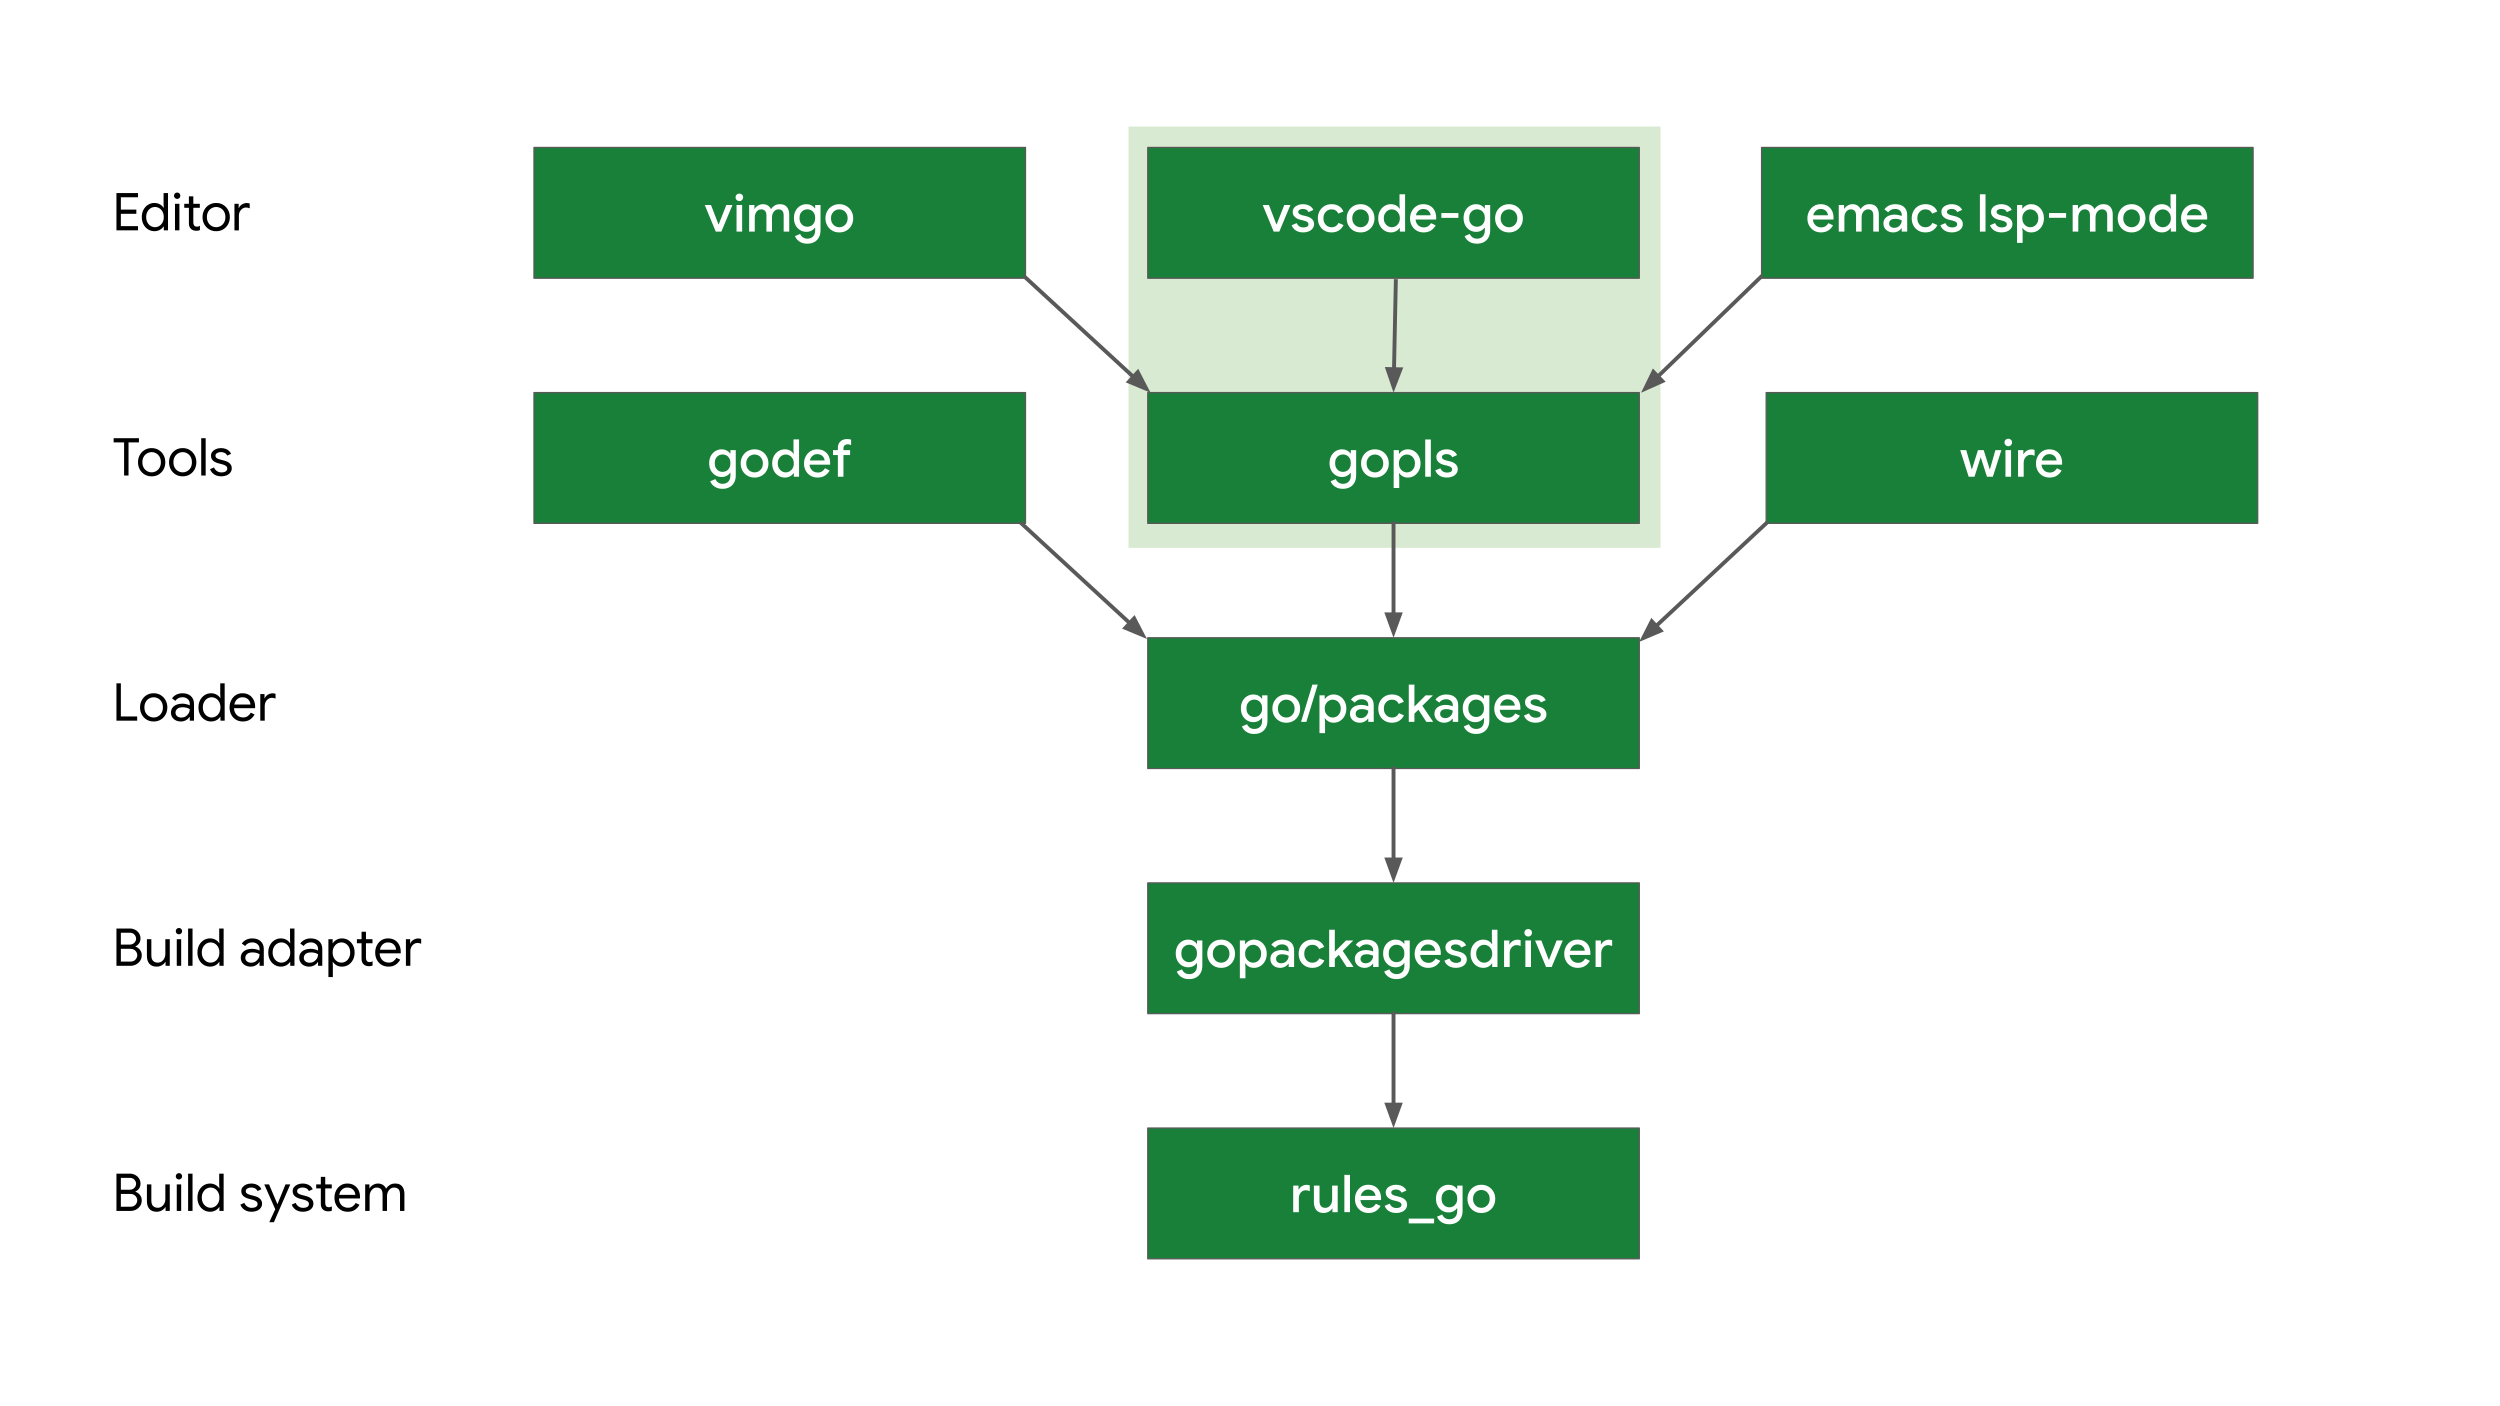 <svg version="1.1" viewBox="0.0 0.0 1920.0 1080.0" fill="none" stroke="none" stroke-linecap="square" stroke-miterlimit="10" xmlns:xlink="http://www.w3.org/1999/xlink" xmlns="http://www.w3.org/2000/svg"><rect x="0.0" y="0.0" width="1920.0" height="1080.0" fill="#333333" stroke="none"/><clipPath id="g1779cb274d4_0_258.0"><path d="m0 0l1920.0 0l0 1080.0l-1920.0 0l0 -1080.0z" clip-rule="nonzero"/></clipPath><g clip-path="url(#g1779cb274d4_0_258.0)"><path fill="#ffffff" d="m0 0l1920.0 0l0 1080.0l-1920.0 0z" fill-rule="evenodd"/><path fill="#d9ead3" d="m866.717 97.199l408.567 0l0 323.559l-408.567 0z" fill-rule="evenodd"/><path fill="#188038" d="m881.489 866.338l377.48 0l0 100.409l-377.48 0z" fill-rule="evenodd"/><path stroke="#595959" stroke-width="1.0" stroke-linejoin="round" stroke-linecap="butt" d="m881.489 866.338l377.48 0l0 100.409l-377.48 0z" fill-rule="evenodd"/><path fill="#ffffff" d="m993.184 930.942l0 -20.406l4.078 0l0 3.0l0.25 0q0.469 -1.031 1.375 -1.828q0.906 -0.812 2.078 -1.281q1.188 -0.484 2.469 -0.484q0.828 0 1.406 0.109q0.594 0.094 1.062 0.297l0 4.469q-0.75 -0.312 -1.531 -0.516q-0.781 -0.203 -1.625 -0.203q-1.516 0 -2.703 0.828q-1.172 0.812 -1.859 2.172q-0.672 1.359 -0.672 3.047l0 10.797l-4.328 0zm23.446 0.641q-3.766 0 -5.672 -2.25q-1.891 -2.266 -1.891 -6.156l0 -12.641l4.328 0l0 12.047q0 2.562 1.219 3.812q1.219 1.234 3.047 1.234q1.688 0 2.891 -0.859q1.203 -0.875 1.859 -2.266q0.656 -1.406 0.656 -3.0l0 -10.969l4.281 0l0 20.406l-4.047 0l0 -2.766l-0.234 0q-0.562 0.969 -1.562 1.734q-1.0 0.75 -2.25 1.203q-1.234 0.469 -2.625 0.469zm15.841 -0.641l0 -28.641l4.312 0l0 28.641l-4.312 0zm18.521 0.641q-3.0 0 -5.359 -1.391q-2.359 -1.406 -3.703 -3.844q-1.344 -2.453 -1.344 -5.562q0 -2.922 1.281 -5.406q1.281 -2.484 3.578 -3.984q2.297 -1.5 5.297 -1.5q3.172 0 5.391 1.375q2.219 1.359 3.375 3.719q1.156 2.359 1.156 5.312q0 0.438 -0.016 0.797q-0.016 0.359 -0.062 0.562l-17.562 0l0 -3.234l13.359 0q-0.031 -0.766 -0.391 -1.625q-0.359 -0.859 -1.047 -1.578q-0.672 -0.719 -1.719 -1.172q-1.031 -0.469 -2.438 -0.469q-1.766 0 -3.125 0.906q-1.359 0.891 -2.125 2.5q-0.75 1.594 -0.75 3.719q0 2.312 0.875 3.875q0.891 1.562 2.328 2.359q1.438 0.797 3.109 0.797q2.047 0 3.422 -0.938q1.391 -0.938 2.188 -2.344l3.562 1.719q-1.328 2.406 -3.609 3.906q-2.281 1.5 -5.672 1.5zm21.309 0q-2.438 0 -4.234 -0.734q-1.797 -0.75 -2.969 -2.0q-1.156 -1.266 -1.703 -2.75l3.875 -1.672q0.719 1.641 2.047 2.5q1.344 0.859 3.109 0.859q1.609 0 2.766 -0.578q1.156 -0.578 1.156 -1.906q0 -0.844 -0.547 -1.375q-0.531 -0.547 -1.438 -0.906q-0.891 -0.359 -2.062 -0.641l-2.438 -0.562q-1.438 -0.359 -2.734 -1.141q-1.297 -0.781 -2.109 -1.969q-0.797 -1.203 -0.797 -2.844q0 -1.844 1.062 -3.172q1.062 -1.344 2.859 -2.062q1.797 -0.734 3.891 -0.734q1.906 0 3.484 0.5q1.594 0.5 2.766 1.484q1.188 0.984 1.859 2.422l-3.719 1.688q-0.672 -1.359 -1.844 -1.906q-1.156 -0.547 -2.516 -0.547q-1.516 0 -2.547 0.625q-1.016 0.625 -1.016 1.625q0 1.031 0.891 1.641q0.906 0.594 2.234 0.953l2.953 0.719q3.047 0.766 4.562 2.312q1.516 1.531 1.516 3.734q0 1.953 -1.125 3.422q-1.109 1.453 -3.016 2.234q-1.891 0.781 -4.219 0.781zm9.607 8.0l0 -3.719l19.484 0l0 3.719l-19.484 0zm31.199 0.641q-2.672 0 -4.625 -0.859q-1.938 -0.859 -3.141 -2.203q-1.188 -1.344 -1.719 -2.734l4.0 -1.688q0.641 1.609 2.062 2.625q1.422 1.016 3.422 1.016q2.844 0 4.438 -1.688q1.609 -1.672 1.609 -4.75l0 -1.953l-0.25 0q-0.953 1.391 -2.641 2.281q-1.672 0.875 -3.875 0.875q-2.594 0 -4.781 -1.312q-2.172 -1.328 -3.484 -3.703q-1.297 -2.391 -1.297 -5.594q0 -3.234 1.297 -5.609q1.312 -2.391 3.484 -3.703q2.188 -1.328 4.781 -1.328q2.203 0 3.875 0.875q1.688 0.859 2.641 2.328l0.25 0l0 -2.562l4.109 0l0 19.328q0 3.312 -1.297 5.625q-1.297 2.328 -3.578 3.531q-2.281 1.203 -5.281 1.203zm0.047 -13.0q1.594 0 2.969 -0.781q1.391 -0.781 2.203 -2.281q0.828 -1.5 0.828 -3.625q0 -2.234 -0.828 -3.703q-0.812 -1.484 -2.203 -2.25q-1.375 -0.766 -2.969 -0.766q-1.609 0 -2.984 0.766q-1.375 0.766 -2.219 2.266q-0.844 1.5 -0.844 3.688q0 2.172 0.844 3.672q0.844 1.5 2.219 2.266q1.375 0.75 2.984 0.75zm24.559 4.359q-3.172 0 -5.578 -1.438q-2.391 -1.438 -3.75 -3.891q-1.359 -2.469 -1.359 -5.516q0 -3.031 1.359 -5.484q1.359 -2.469 3.75 -3.906q2.406 -1.453 5.578 -1.453q3.109 0 5.516 1.469q2.406 1.453 3.766 3.906q1.359 2.438 1.359 5.469q0 3.047 -1.359 5.516q-1.359 2.453 -3.766 3.891q-2.406 1.438 -5.516 1.438zm0 -3.953q1.672 0 3.109 -0.812q1.453 -0.828 2.344 -2.375q0.906 -1.547 0.906 -3.703q0 -2.156 -0.906 -3.688q-0.891 -1.547 -2.344 -2.359q-1.438 -0.828 -3.109 -0.828q-1.688 0 -3.156 0.828q-1.453 0.812 -2.359 2.359q-0.891 1.531 -0.891 3.688q0 2.156 0.891 3.703q0.906 1.547 2.391 2.375q1.484 0.812 3.125 0.812z" fill-rule="nonzero"/><path fill="#188038" d="m881.489 678.066l377.48 0l0 100.409l-377.48 0z" fill-rule="evenodd"/><path stroke="#595959" stroke-width="1.0" stroke-linejoin="round" stroke-linecap="butt" d="m881.489 678.066l377.48 0l0 100.409l-377.48 0z" fill-rule="evenodd"/><path fill="#ffffff" d="m913.248 751.952q-2.672 0 -4.625 -0.859q-1.938 -0.859 -3.141 -2.203q-1.188 -1.344 -1.719 -2.734l4.0 -1.688q0.641 1.609 2.062 2.625q1.422 1.016 3.422 1.016q2.844 0 4.438 -1.688q1.609 -1.672 1.609 -4.75l0 -1.953l-0.25 0q-0.953 1.391 -2.641 2.281q-1.672 0.875 -3.875 0.875q-2.594 0 -4.781 -1.312q-2.172 -1.328 -3.484 -3.703q-1.297 -2.391 -1.297 -5.594q0 -3.234 1.297 -5.609q1.312 -2.391 3.484 -3.703q2.188 -1.328 4.781 -1.328q2.203 0 3.875 0.875q1.688 0.859 2.641 2.328l0.25 0l0 -2.562l4.109 0l0 19.328q0 3.312 -1.297 5.625q-1.297 2.328 -3.578 3.531q-2.281 1.203 -5.281 1.203zm0.047 -13.0q1.594 0 2.969 -0.781q1.391 -0.781 2.203 -2.281q0.828 -1.5 0.828 -3.625q0 -2.234 -0.828 -3.703q-0.812 -1.484 -2.203 -2.25q-1.375 -0.766 -2.969 -0.766q-1.609 0 -2.984 0.766q-1.375 0.766 -2.219 2.266q-0.844 1.5 -0.844 3.688q0 2.172 0.844 3.672q0.844 1.5 2.219 2.266q1.375 0.75 2.984 0.75zm24.559 4.359q-3.172 0 -5.578 -1.438q-2.391 -1.438 -3.75 -3.891q-1.359 -2.469 -1.359 -5.516q0 -3.031 1.359 -5.484q1.359 -2.469 3.75 -3.906q2.406 -1.453 5.578 -1.453q3.109 0 5.516 1.469q2.406 1.453 3.766 3.906q1.359 2.438 1.359 5.469q0 3.047 -1.359 5.516q-1.359 2.453 -3.766 3.891q-2.406 1.438 -5.516 1.438zm0 -3.953q1.672 0 3.109 -0.812q1.453 -0.828 2.344 -2.375q0.906 -1.547 0.906 -3.703q0 -2.156 -0.906 -3.688q-0.891 -1.547 -2.344 -2.359q-1.438 -0.828 -3.109 -0.828q-1.688 0 -3.156 0.828q-1.453 0.812 -2.359 2.359q-0.891 1.531 -0.891 3.688q0 2.156 0.891 3.703q0.906 1.547 2.391 2.375q1.484 0.812 3.125 0.812zm14.359 11.953l0 -29.047l4.031 0l0 2.766l0.25 0q0.547 -0.875 1.484 -1.656q0.953 -0.781 2.234 -1.266q1.281 -0.484 2.828 -0.484q2.812 0 5.0 1.406q2.203 1.406 3.5 3.844q1.312 2.438 1.312 5.594q0 3.156 -1.312 5.609q-1.297 2.438 -3.5 3.844q-2.188 1.391 -5.0 1.391q-2.312 0 -4.031 -1.031q-1.719 -1.047 -2.516 -2.328l-0.25 0l0.25 2.844l0 8.516l-4.281 0zm10.203 -11.953q1.594 0 3.016 -0.844q1.422 -0.844 2.281 -2.406q0.859 -1.562 0.859 -3.641q0 -2.109 -0.859 -3.656q-0.859 -1.547 -2.281 -2.375q-1.422 -0.844 -3.016 -0.844q-1.609 0 -3.016 0.844q-1.391 0.828 -2.281 2.375q-0.875 1.547 -0.875 3.656q0 2.125 0.875 3.672q0.891 1.531 2.281 2.375q1.406 0.844 3.016 0.844zm20.794 3.953q-2.203 0 -3.906 -0.875q-1.703 -0.891 -2.688 -2.422q-0.969 -1.547 -0.969 -3.547q0 -2.203 1.141 -3.719q1.141 -1.516 3.062 -2.312q1.922 -0.812 4.234 -0.812q1.281 0 2.375 0.188q1.109 0.172 1.922 0.422q0.828 0.234 1.312 0.516l0 -1.078q0 -2.0 -1.453 -3.203q-1.438 -1.203 -3.719 -1.203q-1.547 0 -2.953 0.703q-1.406 0.703 -2.234 1.906l-2.969 -2.281q0.875 -1.234 2.141 -2.109q1.266 -0.891 2.844 -1.375q1.578 -0.484 3.297 -0.484q4.438 0 6.828 2.188q2.406 2.172 2.406 6.094l0 12.766l-4.188 0l0 -2.516l-0.25 0q-0.516 0.797 -1.422 1.516q-0.891 0.719 -2.109 1.172q-1.219 0.469 -2.703 0.469zm0.766 -3.516q1.672 0 2.969 -0.797q1.297 -0.812 2.016 -2.109q0.734 -1.297 0.734 -2.812q-0.891 -0.531 -2.156 -0.859q-1.25 -0.344 -2.656 -0.344q-2.641 0 -3.766 1.047q-1.109 1.031 -1.109 2.594q0 1.438 1.078 2.359q1.078 0.922 2.891 0.922zm23.906 3.516q-3.078 0 -5.453 -1.391q-2.375 -1.406 -3.719 -3.859q-1.344 -2.469 -1.344 -5.594q0 -3.109 1.344 -5.547q1.344 -2.453 3.719 -3.875q2.375 -1.422 5.453 -1.422q3.406 0 5.75 1.531q2.344 1.516 3.344 4.109l-3.922 1.609q-0.719 -1.641 -2.062 -2.453q-1.344 -0.828 -3.188 -0.828q-1.672 0 -3.078 0.859q-1.391 0.859 -2.234 2.391q-0.844 1.516 -0.844 3.625q0 2.078 0.844 3.641q0.844 1.562 2.234 2.406q1.406 0.844 3.078 0.844q1.969 0 3.328 -0.875q1.359 -0.891 2.109 -2.5l3.844 1.688q-1.109 2.438 -3.453 4.047q-2.344 1.594 -5.75 1.594zm12.922 -0.641l0 -28.641l4.328 0l0 28.641l-4.328 0zm2.203 -4.203l0 -5.438l10.766 -10.766l5.359 0l0 0.25l-16.125 15.953zm11.281 4.203l-7.125 -10.953l3.0 -2.969l9.25 13.688l0 0.234l-5.125 0zm13.802 0.641q-2.203 0 -3.906 -0.875q-1.703 -0.891 -2.688 -2.422q-0.969 -1.547 -0.969 -3.547q0 -2.203 1.141 -3.719q1.141 -1.516 3.062 -2.312q1.922 -0.812 4.234 -0.812q1.281 0 2.375 0.188q1.109 0.172 1.922 0.422q0.828 0.234 1.312 0.516l0 -1.078q0 -2.0 -1.453 -3.203q-1.438 -1.203 -3.719 -1.203q-1.547 0 -2.953 0.703q-1.406 0.703 -2.234 1.906l-2.969 -2.281q0.875 -1.234 2.141 -2.109q1.266 -0.891 2.844 -1.375q1.578 -0.484 3.297 -0.484q4.438 0 6.828 2.188q2.406 2.172 2.406 6.094l0 12.766l-4.188 0l0 -2.516l-0.25 0q-0.516 0.797 -1.422 1.516q-0.891 0.719 -2.109 1.172q-1.219 0.469 -2.703 0.469zm0.766 -3.516q1.672 0 2.969 -0.797q1.297 -0.812 2.016 -2.109q0.734 -1.297 0.734 -2.812q-0.891 -0.531 -2.156 -0.859q-1.25 -0.344 -2.656 -0.344q-2.641 0 -3.766 1.047q-1.109 1.031 -1.109 2.594q0 1.438 1.078 2.359q1.078 0.922 2.891 0.922zm23.671 12.156q-2.672 0 -4.625 -0.859q-1.938 -0.859 -3.141 -2.203q-1.188 -1.344 -1.719 -2.734l4.0 -1.688q0.641 1.609 2.062 2.625q1.422 1.016 3.422 1.016q2.844 0 4.438 -1.688q1.609 -1.672 1.609 -4.75l0 -1.953l-0.25 0q-0.953 1.391 -2.641 2.281q-1.672 0.875 -3.875 0.875q-2.594 0 -4.781 -1.312q-2.172 -1.328 -3.484 -3.703q-1.297 -2.391 -1.297 -5.594q0 -3.234 1.297 -5.609q1.312 -2.391 3.484 -3.703q2.188 -1.328 4.781 -1.328q2.203 0 3.875 0.875q1.688 0.859 2.641 2.328l0.25 0l0 -2.562l4.109 0l0 19.328q0 3.312 -1.297 5.625q-1.297 2.328 -3.578 3.531q-2.281 1.203 -5.281 1.203zm0.047 -13.0q1.594 0 2.969 -0.781q1.391 -0.781 2.203 -2.281q0.828 -1.5 0.828 -3.625q0 -2.234 -0.828 -3.703q-0.812 -1.484 -2.203 -2.25q-1.375 -0.766 -2.969 -0.766q-1.609 0 -2.984 0.766q-1.375 0.766 -2.219 2.266q-0.844 1.5 -0.844 3.688q0 2.172 0.844 3.672q0.844 1.5 2.219 2.266q1.375 0.75 2.984 0.75zm24.278 4.359q-3.0 0 -5.359 -1.391q-2.359 -1.406 -3.703 -3.844q-1.344 -2.453 -1.344 -5.562q0 -2.922 1.281 -5.406q1.281 -2.484 3.578 -3.984q2.297 -1.5 5.297 -1.5q3.172 0 5.391 1.375q2.219 1.359 3.375 3.719q1.156 2.359 1.156 5.312q0 0.438 -0.016 0.797q-0.016 0.359 -0.062 0.562l-17.562 0l0 -3.234l13.359 0q-0.031 -0.766 -0.391 -1.625q-0.359 -0.859 -1.047 -1.578q-0.672 -0.719 -1.719 -1.172q-1.031 -0.469 -2.438 -0.469q-1.766 0 -3.125 0.906q-1.359 0.891 -2.125 2.5q-0.75 1.594 -0.75 3.719q0 2.312 0.875 3.875q0.891 1.562 2.328 2.359q1.438 0.797 3.109 0.797q2.047 0 3.422 -0.938q1.391 -0.938 2.188 -2.344l3.562 1.719q-1.328 2.406 -3.609 3.906q-2.281 1.5 -5.672 1.5zm21.309 0q-2.438 0 -4.234 -0.734q-1.797 -0.75 -2.969 -2.0q-1.156 -1.266 -1.703 -2.75l3.875 -1.672q0.719 1.641 2.047 2.5q1.344 0.859 3.109 0.859q1.609 0 2.766 -0.578q1.156 -0.578 1.156 -1.906q0 -0.844 -0.547 -1.375q-0.531 -0.547 -1.438 -0.906q-0.891 -0.359 -2.062 -0.641l-2.438 -0.562q-1.438 -0.359 -2.734 -1.141q-1.297 -0.781 -2.109 -1.969q-0.797 -1.203 -0.797 -2.844q0 -1.844 1.062 -3.172q1.062 -1.344 2.859 -2.062q1.797 -0.734 3.891 -0.734q1.906 0 3.484 0.5q1.594 0.5 2.766 1.484q1.188 0.984 1.859 2.422l-3.719 1.688q-0.672 -1.359 -1.844 -1.906q-1.156 -0.547 -2.516 -0.547q-1.516 0 -2.547 0.625q-1.016 0.625 -1.016 1.625q0 1.031 0.891 1.641q0.906 0.594 2.234 0.953l2.953 0.719q3.047 0.766 4.562 2.312q1.516 1.531 1.516 3.734q0 1.953 -1.125 3.422q-1.109 1.453 -3.016 2.234q-1.891 0.781 -4.219 0.781zm21.041 0q-2.75 0 -5.0 -1.391q-2.234 -1.406 -3.516 -3.844q-1.281 -2.453 -1.281 -5.609q0 -3.156 1.281 -5.594q1.281 -2.438 3.516 -3.844q2.25 -1.406 5.0 -1.406q1.609 0 2.891 0.484q1.281 0.484 2.219 1.266q0.938 0.781 1.453 1.656l0.25 0l-0.25 -2.844l0 -8.156l4.281 0l0 28.641l-4.031 0l0 -2.719l-0.25 0q-0.516 0.844 -1.453 1.625q-0.938 0.781 -2.219 1.25q-1.281 0.484 -2.891 0.484zm0.641 -3.953q1.609 0 3.016 -0.844q1.422 -0.844 2.281 -2.375q0.875 -1.547 0.875 -3.672q0 -2.109 -0.875 -3.656q-0.859 -1.547 -2.281 -2.375q-1.406 -0.844 -3.016 -0.844q-1.594 0 -3.0 0.844q-1.391 0.828 -2.281 2.375q-0.875 1.547 -0.875 3.656q0 2.078 0.875 3.641q0.891 1.562 2.281 2.406q1.406 0.844 3.0 0.844zm15.281 3.312l0 -20.406l4.078 0l0 3.0l0.25 0q0.469 -1.031 1.375 -1.828q0.906 -0.812 2.078 -1.281q1.188 -0.484 2.469 -0.484q0.828 0 1.406 0.109q0.594 0.094 1.062 0.297l0 4.469q-0.75 -0.312 -1.531 -0.516q-0.781 -0.203 -1.625 -0.203q-1.516 0 -2.703 0.828q-1.172 0.812 -1.859 2.172q-0.672 1.359 -0.672 3.047l0 10.797l-4.328 0zm16.368 0l0 -20.406l4.312 0l0 20.406l-4.312 0zm2.156 -23.406q-1.203 0 -2.062 -0.859q-0.859 -0.859 -0.859 -2.047q0 -1.25 0.859 -2.062q0.859 -0.828 2.062 -0.828q1.234 0 2.078 0.828q0.844 0.812 0.844 2.062q0 1.188 -0.844 2.047q-0.844 0.859 -2.078 0.859zm13.719 23.406l-8.438 -20.406l4.797 0l5.719 14.844l0.203 0l5.844 -14.844l4.719 0l-8.516 20.406l-4.328 0zm24.365 0.641q-3.0 0 -5.359 -1.391q-2.359 -1.406 -3.703 -3.844q-1.344 -2.453 -1.344 -5.562q0 -2.922 1.281 -5.406q1.281 -2.484 3.578 -3.984q2.297 -1.5 5.297 -1.5q3.172 0 5.391 1.375q2.219 1.359 3.375 3.719q1.156 2.359 1.156 5.312q0 0.438 -0.016 0.797q-0.016 0.359 -0.062 0.562l-17.562 0l0 -3.234l13.359 0q-0.031 -0.766 -0.391 -1.625q-0.359 -0.859 -1.047 -1.578q-0.672 -0.719 -1.719 -1.172q-1.031 -0.469 -2.438 -0.469q-1.766 0 -3.125 0.906q-1.359 0.891 -2.125 2.5q-0.75 1.594 -0.75 3.719q0 2.312 0.875 3.875q0.891 1.562 2.328 2.359q1.438 0.797 3.109 0.797q2.047 0 3.422 -0.938q1.391 -0.938 2.188 -2.344l3.562 1.719q-1.328 2.406 -3.609 3.906q-2.281 1.5 -5.672 1.5zm13.672 -0.641l0 -20.406l4.078 0l0 3.0l0.25 0q0.469 -1.031 1.375 -1.828q0.906 -0.812 2.078 -1.281q1.188 -0.484 2.469 -0.484q0.828 0 1.406 0.109q0.594 0.094 1.062 0.297l0 4.469q-0.75 -0.312 -1.531 -0.516q-0.781 -0.203 -1.625 -0.203q-1.516 0 -2.703 0.828q-1.172 0.812 -1.859 2.172q-0.672 1.359 -0.672 3.047l0 10.797l-4.328 0z" fill-rule="nonzero"/><path fill="#188038" d="m881.489 489.795l377.48 0l0 100.409l-377.48 0z" fill-rule="evenodd"/><path stroke="#595959" stroke-width="1.0" stroke-linejoin="round" stroke-linecap="butt" d="m881.489 489.795l377.48 0l0 100.409l-377.48 0z" fill-rule="evenodd"/><path fill="#ffffff" d="m963.268 563.681q-2.672 0 -4.625 -0.859q-1.938 -0.859 -3.141 -2.203q-1.188 -1.344 -1.719 -2.734l4.0 -1.688q0.641 1.609 2.062 2.625q1.422 1.016 3.422 1.016q2.844 0 4.438 -1.688q1.609 -1.672 1.609 -4.75l0 -1.953l-0.25 0q-0.953 1.391 -2.641 2.281q-1.672 0.875 -3.875 0.875q-2.594 0 -4.781 -1.312q-2.172 -1.328 -3.484 -3.703q-1.297 -2.391 -1.297 -5.594q0 -3.234 1.297 -5.609q1.312 -2.391 3.484 -3.703q2.188 -1.328 4.781 -1.328q2.203 0 3.875 0.875q1.688 0.859 2.641 2.328l0.25 0l0 -2.562l4.109 0l0 19.328q0 3.312 -1.297 5.625q-1.297 2.328 -3.578 3.531q-2.281 1.203 -5.281 1.203zm0.047 -13.0q1.594 0 2.969 -0.781q1.391 -0.781 2.203 -2.281q0.828 -1.5 0.828 -3.625q0 -2.234 -0.828 -3.703q-0.812 -1.484 -2.203 -2.25q-1.375 -0.766 -2.969 -0.766q-1.609 0 -2.984 0.766q-1.375 0.766 -2.219 2.266q-0.844 1.5 -0.844 3.688q0 2.172 0.844 3.672q0.844 1.5 2.219 2.266q1.375 0.75 2.984 0.75zm24.559 4.359q-3.172 0 -5.578 -1.438q-2.391 -1.438 -3.75 -3.891q-1.359 -2.469 -1.359 -5.516q0 -3.031 1.359 -5.484q1.359 -2.469 3.75 -3.906q2.406 -1.453 5.578 -1.453q3.109 0 5.516 1.469q2.406 1.453 3.766 3.906q1.359 2.438 1.359 5.469q0 3.047 -1.359 5.516q-1.359 2.453 -3.766 3.891q-2.406 1.438 -5.516 1.438zm0 -3.953q1.672 0 3.109 -0.812q1.453 -0.828 2.344 -2.375q0.906 -1.547 0.906 -3.703q0 -2.156 -0.906 -3.688q-0.891 -1.547 -2.344 -2.359q-1.438 -0.828 -3.109 -0.828q-1.688 0 -3.156 0.828q-1.453 0.812 -2.359 2.359q-0.891 1.531 -0.891 3.688q0 2.156 0.891 3.703q0.906 1.547 2.391 2.375q1.484 0.812 3.125 0.812zm11.322 3.312l8.719 -28.641l4.109 0l-8.719 28.641l-4.109 0zm14.157 8.641l0 -29.047l4.031 0l0 2.766l0.25 0q0.547 -0.875 1.484 -1.656q0.953 -0.781 2.234 -1.266q1.281 -0.484 2.828 -0.484q2.812 0 5.0 1.406q2.203 1.406 3.5 3.844q1.312 2.438 1.312 5.594q0 3.156 -1.312 5.609q-1.297 2.438 -3.5 3.844q-2.188 1.391 -5.0 1.391q-2.312 0 -4.031 -1.031q-1.719 -1.047 -2.516 -2.328l-0.25 0l0.25 2.844l0 8.516l-4.281 0zm10.203 -11.953q1.594 0 3.016 -0.844q1.422 -0.844 2.281 -2.406q0.859 -1.562 0.859 -3.641q0 -2.109 -0.859 -3.656q-0.859 -1.547 -2.281 -2.375q-1.422 -0.844 -3.016 -0.844q-1.609 0 -3.016 0.844q-1.391 0.828 -2.281 2.375q-0.875 1.547 -0.875 3.656q0 2.125 0.875 3.672q0.891 1.531 2.281 2.375q1.406 0.844 3.016 0.844zm20.794 3.953q-2.203 0 -3.906 -0.875q-1.703 -0.891 -2.688 -2.422q-0.969 -1.547 -0.969 -3.547q0 -2.203 1.141 -3.719q1.141 -1.516 3.062 -2.312q1.922 -0.812 4.234 -0.812q1.281 0 2.375 0.188q1.109 0.172 1.922 0.422q0.828 0.234 1.312 0.516l0 -1.078q0 -2.0 -1.453 -3.203q-1.438 -1.203 -3.719 -1.203q-1.547 0 -2.953 0.703q-1.406 0.703 -2.234 1.906l-2.969 -2.281q0.875 -1.234 2.141 -2.109q1.266 -0.891 2.844 -1.375q1.578 -0.484 3.297 -0.484q4.438 0 6.828 2.188q2.406 2.172 2.406 6.094l0 12.766l-4.188 0l0 -2.516l-0.25 0q-0.516 0.797 -1.422 1.516q-0.891 0.719 -2.109 1.172q-1.219 0.469 -2.703 0.469zm0.766 -3.516q1.672 0 2.969 -0.797q1.297 -0.812 2.016 -2.109q0.734 -1.297 0.734 -2.812q-0.891 -0.531 -2.156 -0.859q-1.25 -0.344 -2.656 -0.344q-2.641 0 -3.766 1.047q-1.109 1.031 -1.109 2.594q0 1.438 1.078 2.359q1.078 0.922 2.891 0.922zm23.906 3.516q-3.078 0 -5.453 -1.391q-2.375 -1.406 -3.719 -3.859q-1.344 -2.469 -1.344 -5.594q0 -3.109 1.344 -5.547q1.344 -2.453 3.719 -3.875q2.375 -1.422 5.453 -1.422q3.406 0 5.75 1.531q2.344 1.516 3.344 4.109l-3.922 1.609q-0.719 -1.641 -2.062 -2.453q-1.344 -0.828 -3.188 -0.828q-1.672 0 -3.078 0.859q-1.391 0.859 -2.234 2.391q-0.844 1.516 -0.844 3.625q0 2.078 0.844 3.641q0.844 1.562 2.234 2.406q1.406 0.844 3.078 0.844q1.969 0 3.328 -0.875q1.359 -0.891 2.109 -2.5l3.844 1.688q-1.109 2.438 -3.453 4.047q-2.344 1.594 -5.75 1.594zm12.922 -0.641l0 -28.641l4.328 0l0 28.641l-4.328 0zm2.203 -4.203l0 -5.438l10.766 -10.766l5.359 0l0 0.25l-16.125 15.953zm11.281 4.203l-7.125 -10.953l3.0 -2.969l9.25 13.688l0 0.234l-5.125 0zm13.802 0.641q-2.203 0 -3.906 -0.875q-1.703 -0.891 -2.688 -2.422q-0.969 -1.547 -0.969 -3.547q0 -2.203 1.141 -3.719q1.141 -1.516 3.062 -2.312q1.922 -0.812 4.234 -0.812q1.281 0 2.375 0.188q1.109 0.172 1.922 0.422q0.828 0.234 1.312 0.516l0 -1.078q0 -2.0 -1.453 -3.203q-1.438 -1.203 -3.719 -1.203q-1.547 0 -2.953 0.703q-1.406 0.703 -2.234 1.906l-2.969 -2.281q0.875 -1.234 2.141 -2.109q1.266 -0.891 2.844 -1.375q1.578 -0.484 3.297 -0.484q4.438 0 6.828 2.188q2.406 2.172 2.406 6.094l0 12.766l-4.188 0l0 -2.516l-0.25 0q-0.516 0.797 -1.422 1.516q-0.891 0.719 -2.109 1.172q-1.219 0.469 -2.703 0.469zm0.766 -3.516q1.672 0 2.969 -0.797q1.297 -0.812 2.016 -2.109q0.734 -1.297 0.734 -2.812q-0.891 -0.531 -2.156 -0.859q-1.25 -0.344 -2.656 -0.344q-2.641 0 -3.766 1.047q-1.109 1.031 -1.109 2.594q0 1.438 1.078 2.359q1.078 0.922 2.891 0.922zm23.671 12.156q-2.672 0 -4.625 -0.859q-1.938 -0.859 -3.141 -2.203q-1.188 -1.344 -1.719 -2.734l4.0 -1.688q0.641 1.609 2.062 2.625q1.422 1.016 3.422 1.016q2.844 0 4.438 -1.688q1.609 -1.672 1.609 -4.75l0 -1.953l-0.25 0q-0.953 1.391 -2.641 2.281q-1.672 0.875 -3.875 0.875q-2.594 0 -4.781 -1.312q-2.172 -1.328 -3.484 -3.703q-1.297 -2.391 -1.297 -5.594q0 -3.234 1.297 -5.609q1.312 -2.391 3.484 -3.703q2.188 -1.328 4.781 -1.328q2.203 0 3.875 0.875q1.688 0.859 2.641 2.328l0.25 0l0 -2.562l4.109 0l0 19.328q0 3.312 -1.297 5.625q-1.297 2.328 -3.578 3.531q-2.281 1.203 -5.281 1.203zm0.047 -13.0q1.594 0 2.969 -0.781q1.391 -0.781 2.203 -2.281q0.828 -1.5 0.828 -3.625q0 -2.234 -0.828 -3.703q-0.812 -1.484 -2.203 -2.25q-1.375 -0.766 -2.969 -0.766q-1.609 0 -2.984 0.766q-1.375 0.766 -2.219 2.266q-0.844 1.5 -0.844 3.688q0 2.172 0.844 3.672q0.844 1.5 2.219 2.266q1.375 0.75 2.984 0.75zm24.278 4.359q-3.0 0 -5.359 -1.391q-2.359 -1.406 -3.703 -3.844q-1.344 -2.453 -1.344 -5.562q0 -2.922 1.281 -5.406q1.281 -2.484 3.578 -3.984q2.297 -1.5 5.297 -1.5q3.172 0 5.391 1.375q2.219 1.359 3.375 3.719q1.156 2.359 1.156 5.312q0 0.438 -0.016 0.797q-0.016 0.359 -0.062 0.562l-17.562 0l0 -3.234l13.359 0q-0.031 -0.766 -0.391 -1.625q-0.359 -0.859 -1.047 -1.578q-0.672 -0.719 -1.719 -1.172q-1.031 -0.469 -2.438 -0.469q-1.766 0 -3.125 0.906q-1.359 0.891 -2.125 2.5q-0.75 1.594 -0.75 3.719q0 2.312 0.875 3.875q0.891 1.562 2.328 2.359q1.438 0.797 3.109 0.797q2.047 0 3.422 -0.938q1.391 -0.938 2.188 -2.344l3.562 1.719q-1.328 2.406 -3.609 3.906q-2.281 1.5 -5.672 1.5zm21.309 0q-2.438 0 -4.234 -0.734q-1.797 -0.75 -2.969 -2.0q-1.156 -1.266 -1.703 -2.75l3.875 -1.672q0.719 1.641 2.047 2.5q1.344 0.859 3.109 0.859q1.609 0 2.766 -0.578q1.156 -0.578 1.156 -1.906q0 -0.844 -0.547 -1.375q-0.531 -0.547 -1.438 -0.906q-0.891 -0.359 -2.062 -0.641l-2.438 -0.562q-1.438 -0.359 -2.734 -1.141q-1.297 -0.781 -2.109 -1.969q-0.797 -1.203 -0.797 -2.844q0 -1.844 1.062 -3.172q1.062 -1.344 2.859 -2.062q1.797 -0.734 3.891 -0.734q1.906 0 3.484 0.5q1.594 0.5 2.766 1.484q1.188 0.984 1.859 2.422l-3.719 1.688q-0.672 -1.359 -1.844 -1.906q-1.156 -0.547 -2.516 -0.547q-1.516 0 -2.547 0.625q-1.016 0.625 -1.016 1.625q0 1.031 0.891 1.641q0.906 0.594 2.234 0.953l2.953 0.719q3.047 0.766 4.562 2.312q1.516 1.531 1.516 3.734q0 1.953 -1.125 3.422q-1.109 1.453 -3.016 2.234q-1.891 0.781 -4.219 0.781z" fill-rule="nonzero"/><path fill="#188038" d="m881.489 301.523l377.48 0l0 100.409l-377.48 0z" fill-rule="evenodd"/><path stroke="#595959" stroke-width="1.0" stroke-linejoin="round" stroke-linecap="butt" d="m881.489 301.523l377.48 0l0 100.409l-377.48 0z" fill-rule="evenodd"/><path fill="#ffffff" d="m1031.367 375.409q-2.672 0 -4.625 -0.859q-1.938 -0.859 -3.141 -2.203q-1.188 -1.344 -1.719 -2.734l4.0 -1.688q0.641 1.609 2.062 2.625q1.422 1.016 3.422 1.016q2.844 0 4.438 -1.688q1.609 -1.672 1.609 -4.75l0 -1.953l-0.25 0q-0.953 1.391 -2.641 2.281q-1.672 0.875 -3.875 0.875q-2.594 0 -4.781 -1.312q-2.172 -1.328 -3.484 -3.703q-1.297 -2.391 -1.297 -5.594q0 -3.234 1.297 -5.609q1.312 -2.391 3.484 -3.703q2.188 -1.328 4.781 -1.328q2.203 0 3.875 0.875q1.688 0.859 2.641 2.328l0.25 0l0 -2.562l4.109 0l0 19.328q0 3.312 -1.297 5.625q-1.297 2.328 -3.578 3.531q-2.281 1.203 -5.281 1.203zm0.047 -13.0q1.594 0 2.969 -0.781q1.391 -0.781 2.203 -2.281q0.828 -1.5 0.828 -3.625q0 -2.234 -0.828 -3.703q-0.812 -1.484 -2.203 -2.25q-1.375 -0.766 -2.969 -0.766q-1.609 0 -2.984 0.766q-1.375 0.766 -2.219 2.266q-0.844 1.5 -0.844 3.688q0 2.172 0.844 3.672q0.844 1.5 2.219 2.266q1.375 0.75 2.984 0.75zm24.559 4.359q-3.172 0 -5.578 -1.438q-2.391 -1.438 -3.75 -3.891q-1.359 -2.469 -1.359 -5.516q0 -3.031 1.359 -5.484q1.359 -2.469 3.75 -3.906q2.406 -1.453 5.578 -1.453q3.109 0 5.516 1.469q2.406 1.453 3.766 3.906q1.359 2.438 1.359 5.469q0 3.047 -1.359 5.516q-1.359 2.453 -3.766 3.891q-2.406 1.438 -5.516 1.438zm0 -3.953q1.672 0 3.109 -0.812q1.453 -0.828 2.344 -2.375q0.906 -1.547 0.906 -3.703q0 -2.156 -0.906 -3.688q-0.891 -1.547 -2.344 -2.359q-1.438 -0.828 -3.109 -0.828q-1.688 0 -3.156 0.828q-1.453 0.812 -2.359 2.359q-0.891 1.531 -0.891 3.688q0 2.156 0.891 3.703q0.906 1.547 2.391 2.375q1.484 0.812 3.125 0.812zm14.359 11.953l0 -29.047l4.031 0l0 2.766l0.25 0q0.547 -0.875 1.484 -1.656q0.953 -0.781 2.234 -1.266q1.281 -0.484 2.828 -0.484q2.812 0 5.0 1.406q2.203 1.406 3.5 3.844q1.312 2.438 1.312 5.594q0 3.156 -1.312 5.609q-1.297 2.438 -3.5 3.844q-2.188 1.391 -5.0 1.391q-2.312 0 -4.031 -1.031q-1.719 -1.047 -2.516 -2.328l-0.25 0l0.25 2.844l0 8.516l-4.281 0zm10.203 -11.953q1.594 0 3.016 -0.844q1.422 -0.844 2.281 -2.406q0.859 -1.562 0.859 -3.641q0 -2.109 -0.859 -3.656q-0.859 -1.547 -2.281 -2.375q-1.422 -0.844 -3.016 -0.844q-1.609 0 -3.016 0.844q-1.391 0.828 -2.281 2.375q-0.875 1.547 -0.875 3.656q0 2.125 0.875 3.672q0.891 1.531 2.281 2.375q1.406 0.844 3.016 0.844zm14.035 3.312l0 -28.641l4.312 0l0 28.641l-4.312 0zm16.631 0.641q-2.438 0 -4.234 -0.734q-1.797 -0.75 -2.969 -2.0q-1.156 -1.266 -1.703 -2.75l3.875 -1.672q0.719 1.641 2.047 2.5q1.344 0.859 3.109 0.859q1.609 0 2.766 -0.578q1.156 -0.578 1.156 -1.906q0 -0.844 -0.547 -1.375q-0.531 -0.547 -1.438 -0.906q-0.891 -0.359 -2.062 -0.641l-2.438 -0.562q-1.438 -0.359 -2.734 -1.141q-1.297 -0.781 -2.109 -1.969q-0.797 -1.203 -0.797 -2.844q0 -1.844 1.062 -3.172q1.062 -1.344 2.859 -2.062q1.797 -0.734 3.891 -0.734q1.906 0 3.484 0.5q1.594 0.5 2.766 1.484q1.188 0.984 1.859 2.422l-3.719 1.688q-0.672 -1.359 -1.844 -1.906q-1.156 -0.547 -2.516 -0.547q-1.516 0 -2.547 0.625q-1.016 0.625 -1.016 1.625q0 1.031 0.891 1.641q0.906 0.594 2.234 0.953l2.953 0.719q3.047 0.766 4.562 2.312q1.516 1.531 1.516 3.734q0 1.953 -1.125 3.422q-1.109 1.453 -3.016 2.234q-1.891 0.781 -4.219 0.781z" fill-rule="nonzero"/><path fill="#188038" d="m881.489 113.252l377.48 0l0 100.409l-377.48 0z" fill-rule="evenodd"/><path stroke="#595959" stroke-width="1.0" stroke-linejoin="round" stroke-linecap="butt" d="m881.489 113.252l377.48 0l0 100.409l-377.48 0z" fill-rule="evenodd"/><path fill="#ffffff" d="m978.188 177.857l-8.438 -20.406l4.797 0l5.719 14.844l0.203 0l5.844 -14.844l4.719 0l-8.516 20.406l-4.328 0zm22.674 0.641q-2.438 0 -4.234 -0.734q-1.797 -0.75 -2.969 -2.0q-1.156 -1.266 -1.703 -2.75l3.875 -1.672q0.719 1.641 2.047 2.5q1.344 0.859 3.109 0.859q1.609 0 2.766 -0.578q1.156 -0.578 1.156 -1.906q0 -0.844 -0.547 -1.375q-0.531 -0.547 -1.438 -0.906q-0.891 -0.359 -2.062 -0.641l-2.438 -0.562q-1.438 -0.359 -2.734 -1.141q-1.297 -0.781 -2.109 -1.969q-0.797 -1.203 -0.797 -2.844q0 -1.844 1.062 -3.172q1.062 -1.344 2.859 -2.062q1.797 -0.734 3.891 -0.734q1.906 0 3.484 0.5q1.594 0.5 2.766 1.484q1.188 0.984 1.859 2.422l-3.719 1.688q-0.672 -1.359 -1.844 -1.906q-1.156 -0.547 -2.516 -0.547q-1.516 0 -2.547 0.625q-1.016 0.625 -1.016 1.625q0 1.031 0.891 1.641q0.906 0.594 2.234 0.953l2.953 0.719q3.047 0.766 4.562 2.312q1.516 1.531 1.516 3.734q0 1.953 -1.125 3.422q-1.109 1.453 -3.016 2.234q-1.891 0.781 -4.219 0.781zm21.76 0q-3.078 0 -5.453 -1.391q-2.375 -1.406 -3.719 -3.859q-1.344 -2.469 -1.344 -5.594q0 -3.109 1.344 -5.547q1.344 -2.453 3.719 -3.875q2.375 -1.422 5.453 -1.422q3.406 0 5.75 1.531q2.344 1.516 3.344 4.109l-3.922 1.609q-0.719 -1.641 -2.062 -2.453q-1.344 -0.828 -3.188 -0.828q-1.672 0 -3.078 0.859q-1.391 0.859 -2.234 2.391q-0.844 1.516 -0.844 3.625q0 2.078 0.844 3.641q0.844 1.562 2.234 2.406q1.406 0.844 3.078 0.844q1.969 0 3.328 -0.875q1.359 -0.891 2.109 -2.5l3.844 1.688q-1.109 2.438 -3.453 4.047q-2.344 1.594 -5.75 1.594zm22.332 0q-3.172 0 -5.578 -1.438q-2.391 -1.438 -3.75 -3.891q-1.359 -2.469 -1.359 -5.516q0 -3.031 1.359 -5.484q1.359 -2.469 3.75 -3.906q2.406 -1.453 5.578 -1.453q3.109 0 5.516 1.469q2.406 1.453 3.766 3.906q1.359 2.438 1.359 5.469q0 3.047 -1.359 5.516q-1.359 2.453 -3.766 3.891q-2.406 1.438 -5.516 1.438zm0 -3.953q1.672 0 3.109 -0.812q1.453 -0.828 2.344 -2.375q0.906 -1.547 0.906 -3.703q0 -2.156 -0.906 -3.688q-0.891 -1.547 -2.344 -2.359q-1.438 -0.828 -3.109 -0.828q-1.688 0 -3.156 0.828q-1.453 0.812 -2.359 2.359q-0.891 1.531 -0.891 3.688q0 2.156 0.891 3.703q0.906 1.547 2.391 2.375q1.484 0.812 3.125 0.812zm23.309 3.953q-2.75 0 -5.0 -1.391q-2.234 -1.406 -3.516 -3.844q-1.281 -2.453 -1.281 -5.609q0 -3.156 1.281 -5.594q1.281 -2.438 3.516 -3.844q2.25 -1.406 5.0 -1.406q1.609 0 2.891 0.484q1.281 0.484 2.219 1.266q0.938 0.781 1.453 1.656l0.25 0l-0.25 -2.844l0 -8.156l4.281 0l0 28.641l-4.031 0l0 -2.719l-0.25 0q-0.516 0.844 -1.453 1.625q-0.938 0.781 -2.219 1.25q-1.281 0.484 -2.891 0.484zm0.641 -3.953q1.609 0 3.016 -0.844q1.422 -0.844 2.281 -2.375q0.875 -1.547 0.875 -3.672q0 -2.109 -0.875 -3.656q-0.859 -1.547 -2.281 -2.375q-1.406 -0.844 -3.016 -0.844q-1.594 0 -3.0 0.844q-1.391 0.828 -2.281 2.375q-0.875 1.547 -0.875 3.656q0 2.078 0.875 3.641q0.891 1.562 2.281 2.406q1.406 0.844 3.0 0.844zm24.409 3.953q-3.0 0 -5.359 -1.391q-2.359 -1.406 -3.703 -3.844q-1.344 -2.453 -1.344 -5.562q0 -2.922 1.281 -5.406q1.281 -2.484 3.578 -3.984q2.297 -1.5 5.297 -1.5q3.172 0 5.391 1.375q2.219 1.359 3.375 3.719q1.156 2.359 1.156 5.312q0 0.438 -0.016 0.797q-0.016 0.359 -0.062 0.562l-17.562 0l0 -3.234l13.359 0q-0.031 -0.766 -0.391 -1.625q-0.359 -0.859 -1.047 -1.578q-0.672 -0.719 -1.719 -1.172q-1.031 -0.469 -2.438 -0.469q-1.766 0 -3.125 0.906q-1.359 0.891 -2.125 2.5q-0.75 1.594 -0.75 3.719q0 2.312 0.875 3.875q0.891 1.562 2.328 2.359q1.438 0.797 3.109 0.797q2.047 0 3.422 -0.938q1.391 -0.938 2.188 -2.344l3.562 1.719q-1.328 2.406 -3.609 3.906q-2.281 1.5 -5.672 1.5zm13.641 -11.203l0 -3.672l13.109 0l0 3.672l-13.109 0zm27.354 19.844q-2.672 0 -4.625 -0.859q-1.938 -0.859 -3.141 -2.203q-1.188 -1.344 -1.719 -2.734l4.0 -1.688q0.641 1.609 2.062 2.625q1.422 1.016 3.422 1.016q2.844 0 4.438 -1.688q1.609 -1.672 1.609 -4.75l0 -1.953l-0.25 0q-0.953 1.391 -2.641 2.281q-1.672 0.875 -3.875 0.875q-2.594 0 -4.781 -1.312q-2.172 -1.328 -3.484 -3.703q-1.297 -2.391 -1.297 -5.594q0 -3.234 1.297 -5.609q1.312 -2.391 3.484 -3.703q2.188 -1.328 4.781 -1.328q2.203 0 3.875 0.875q1.688 0.859 2.641 2.328l0.25 0l0 -2.562l4.109 0l0 19.328q0 3.312 -1.297 5.625q-1.297 2.328 -3.578 3.531q-2.281 1.203 -5.281 1.203zm0.047 -13.0q1.594 0 2.969 -0.781q1.391 -0.781 2.203 -2.281q0.828 -1.5 0.828 -3.625q0 -2.234 -0.828 -3.703q-0.812 -1.484 -2.203 -2.25q-1.375 -0.766 -2.969 -0.766q-1.609 0 -2.984 0.766q-1.375 0.766 -2.219 2.266q-0.844 1.5 -0.844 3.688q0 2.172 0.844 3.672q0.844 1.5 2.219 2.266q1.375 0.75 2.984 0.75zm24.559 4.359q-3.172 0 -5.578 -1.438q-2.391 -1.438 -3.75 -3.891q-1.359 -2.469 -1.359 -5.516q0 -3.031 1.359 -5.484q1.359 -2.469 3.75 -3.906q2.406 -1.453 5.578 -1.453q3.109 0 5.516 1.469q2.406 1.453 3.766 3.906q1.359 2.438 1.359 5.469q0 3.047 -1.359 5.516q-1.359 2.453 -3.766 3.891q-2.406 1.438 -5.516 1.438zm0 -3.953q1.672 0 3.109 -0.812q1.453 -0.828 2.344 -2.375q0.906 -1.547 0.906 -3.703q0 -2.156 -0.906 -3.688q-0.891 -1.547 -2.344 -2.359q-1.438 -0.828 -3.109 -0.828q-1.688 0 -3.156 0.828q-1.453 0.812 -2.359 2.359q-0.891 1.531 -0.891 3.688q0 2.156 0.891 3.703q0.906 1.547 2.391 2.375q1.484 0.812 3.125 0.812z" fill-rule="nonzero"/><path fill="#188038" d="m410.094 113.252l377.48 0l0 100.409l-377.48 0z" fill-rule="evenodd"/><path stroke="#595959" stroke-width="1.0" stroke-linejoin="round" stroke-linecap="butt" d="m410.094 113.252l377.48 0l0 100.409l-377.48 0z" fill-rule="evenodd"/><path fill="#ffffff" d="m549.693 177.857l-8.438 -20.406l4.797 0l5.719 14.844l0.203 0l5.844 -14.844l4.719 0l-8.516 20.406l-4.328 0zm15.965 0l0 -20.406l4.312 0l0 20.406l-4.312 0zm2.156 -23.406q-1.203 0 -2.062 -0.859q-0.859 -0.859 -0.859 -2.047q0 -1.25 0.859 -2.062q0.859 -0.828 2.062 -0.828q1.234 0 2.078 0.828q0.844 0.812 0.844 2.062q0 1.188 -0.844 2.047q-0.844 0.859 -2.078 0.859zm7.516 23.406l0 -20.406l4.078 0l0 2.812l0.25 0q0.594 -1.0 1.547 -1.766q0.969 -0.766 2.188 -1.219q1.219 -0.469 2.547 -0.469q2.281 0 3.875 1.094q1.594 1.078 2.281 2.719q1.0 -1.609 2.719 -2.703q1.719 -1.109 4.203 -1.109q3.594 0 5.344 2.188q1.766 2.172 1.766 5.781l0 13.078l-4.266 0l0 -12.359q0 -2.484 -1.062 -3.594q-1.062 -1.125 -2.938 -1.125q-1.484 0 -2.609 0.828q-1.125 0.812 -1.75 2.219q-0.609 1.391 -0.609 3.109l0 10.922l-4.281 0l0 -12.359q0 -2.438 -1.078 -3.578q-1.078 -1.141 -3.031 -1.141q-1.406 0 -2.516 0.844q-1.094 0.828 -1.719 2.234q-0.609 1.406 -0.609 3.125l0 10.875l-4.328 0zm44.683 9.281q-2.672 0 -4.625 -0.859q-1.938 -0.859 -3.141 -2.203q-1.188 -1.344 -1.719 -2.734l4.0 -1.688q0.641 1.609 2.062 2.625q1.422 1.016 3.422 1.016q2.844 0 4.438 -1.688q1.609 -1.672 1.609 -4.75l0 -1.953l-0.25 0q-0.953 1.391 -2.641 2.281q-1.672 0.875 -3.875 0.875q-2.594 0 -4.781 -1.312q-2.172 -1.328 -3.484 -3.703q-1.297 -2.391 -1.297 -5.594q0 -3.234 1.297 -5.609q1.312 -2.391 3.484 -3.703q2.188 -1.328 4.781 -1.328q2.203 0 3.875 0.875q1.688 0.859 2.641 2.328l0.25 0l0 -2.562l4.109 0l0 19.328q0 3.312 -1.297 5.625q-1.297 2.328 -3.578 3.531q-2.281 1.203 -5.281 1.203zm0.047 -13.0q1.594 0 2.969 -0.781q1.391 -0.781 2.203 -2.281q0.828 -1.5 0.828 -3.625q0 -2.234 -0.828 -3.703q-0.812 -1.484 -2.203 -2.25q-1.375 -0.766 -2.969 -0.766q-1.609 0 -2.984 0.766q-1.375 0.766 -2.219 2.266q-0.844 1.5 -0.844 3.688q0 2.172 0.844 3.672q0.844 1.5 2.219 2.266q1.375 0.75 2.984 0.75zm24.559 4.359q-3.172 0 -5.578 -1.438q-2.391 -1.438 -3.75 -3.891q-1.359 -2.469 -1.359 -5.516q0 -3.031 1.359 -5.484q1.359 -2.469 3.75 -3.906q2.406 -1.453 5.578 -1.453q3.109 0 5.516 1.469q2.406 1.453 3.766 3.906q1.359 2.438 1.359 5.469q0 3.047 -1.359 5.516q-1.359 2.453 -3.766 3.891q-2.406 1.438 -5.516 1.438zm0 -3.953q1.672 0 3.109 -0.812q1.453 -0.828 2.344 -2.375q0.906 -1.547 0.906 -3.703q0 -2.156 -0.906 -3.688q-0.891 -1.547 -2.344 -2.359q-1.438 -0.828 -3.109 -0.828q-1.688 0 -3.156 0.828q-1.453 0.812 -2.359 2.359q-0.891 1.531 -0.891 3.688q0 2.156 0.891 3.703q0.906 1.547 2.391 2.375q1.484 0.812 3.125 0.812z" fill-rule="nonzero"/><path fill="#188038" d="m1352.883 113.252l377.48 0l0 100.409l-377.48 0z" fill-rule="evenodd"/><path stroke="#595959" stroke-width="1.0" stroke-linejoin="round" stroke-linecap="butt" d="m1352.883 113.252l377.48 0l0 100.409l-377.48 0z" fill-rule="evenodd"/><path fill="#ffffff" d="m1398.487 178.497q-3.0 0 -5.359 -1.391q-2.359 -1.406 -3.703 -3.844q-1.344 -2.453 -1.344 -5.562q0 -2.922 1.281 -5.406q1.281 -2.484 3.578 -3.984q2.297 -1.5 5.297 -1.5q3.172 0 5.391 1.375q2.219 1.359 3.375 3.719q1.156 2.359 1.156 5.312q0 0.438 -0.016 0.797q-0.016 0.359 -0.062 0.562l-17.562 0l0 -3.234l13.359 0q-0.031 -0.766 -0.391 -1.625q-0.359 -0.859 -1.047 -1.578q-0.672 -0.719 -1.719 -1.172q-1.031 -0.469 -2.438 -0.469q-1.766 0 -3.125 0.906q-1.359 0.891 -2.125 2.5q-0.75 1.594 -0.75 3.719q0 2.312 0.875 3.875q0.891 1.562 2.328 2.359q1.438 0.797 3.109 0.797q2.047 0 3.422 -0.938q1.391 -0.938 2.188 -2.344l3.562 1.719q-1.328 2.406 -3.609 3.906q-2.281 1.5 -5.672 1.5zm13.672 -0.641l0 -20.406l4.078 0l0 2.812l0.25 0q0.594 -1.0 1.547 -1.766q0.969 -0.766 2.188 -1.219q1.219 -0.469 2.547 -0.469q2.281 0 3.875 1.094q1.594 1.078 2.281 2.719q1.0 -1.609 2.719 -2.703q1.719 -1.109 4.203 -1.109q3.594 0 5.344 2.188q1.766 2.172 1.766 5.781l0 13.078l-4.266 0l0 -12.359q0 -2.484 -1.062 -3.594q-1.062 -1.125 -2.938 -1.125q-1.484 0 -2.609 0.828q-1.125 0.812 -1.75 2.219q-0.609 1.391 -0.609 3.109l0 10.922l-4.281 0l0 -12.359q0 -2.438 -1.078 -3.578q-1.078 -1.141 -3.031 -1.141q-1.406 0 -2.516 0.844q-1.094 0.828 -1.719 2.234q-0.609 1.406 -0.609 3.125l0 10.875l-4.328 0zm41.886 0.641q-2.203 0 -3.906 -0.875q-1.703 -0.891 -2.688 -2.422q-0.969 -1.547 -0.969 -3.547q0 -2.203 1.141 -3.719q1.141 -1.516 3.062 -2.312q1.922 -0.812 4.234 -0.812q1.281 0 2.375 0.188q1.109 0.172 1.922 0.422q0.828 0.234 1.312 0.516l0 -1.078q0 -2.0 -1.453 -3.203q-1.438 -1.203 -3.719 -1.203q-1.547 0 -2.953 0.703q-1.406 0.703 -2.234 1.906l-2.969 -2.281q0.875 -1.234 2.141 -2.109q1.266 -0.891 2.844 -1.375q1.578 -0.484 3.297 -0.484q4.438 0 6.828 2.188q2.406 2.172 2.406 6.094l0 12.766l-4.188 0l0 -2.516l-0.25 0q-0.516 0.797 -1.422 1.516q-0.891 0.719 -2.109 1.172q-1.219 0.469 -2.703 0.469zm0.766 -3.516q1.672 0 2.969 -0.797q1.297 -0.812 2.016 -2.109q0.734 -1.297 0.734 -2.812q-0.891 -0.531 -2.156 -0.859q-1.25 -0.344 -2.656 -0.344q-2.641 0 -3.766 1.047q-1.109 1.031 -1.109 2.594q0 1.438 1.078 2.359q1.078 0.922 2.891 0.922zm23.906 3.516q-3.078 0 -5.453 -1.391q-2.375 -1.406 -3.719 -3.859q-1.344 -2.469 -1.344 -5.594q0 -3.109 1.344 -5.547q1.344 -2.453 3.719 -3.875q2.375 -1.422 5.453 -1.422q3.406 0 5.75 1.531q2.344 1.516 3.344 4.109l-3.922 1.609q-0.719 -1.641 -2.062 -2.453q-1.344 -0.828 -3.188 -0.828q-1.672 0 -3.078 0.859q-1.391 0.859 -2.234 2.391q-0.844 1.516 -0.844 3.625q0 2.078 0.844 3.641q0.844 1.562 2.234 2.406q1.406 0.844 3.078 0.844q1.969 0 3.328 -0.875q1.359 -0.891 2.109 -2.5l3.844 1.688q-1.109 2.438 -3.453 4.047q-2.344 1.594 -5.75 1.594zm20.36 0q-2.438 0 -4.234 -0.734q-1.797 -0.75 -2.969 -2.0q-1.156 -1.266 -1.703 -2.75l3.875 -1.672q0.719 1.641 2.047 2.5q1.344 0.859 3.109 0.859q1.609 0 2.766 -0.578q1.156 -0.578 1.156 -1.906q0 -0.844 -0.547 -1.375q-0.531 -0.547 -1.438 -0.906q-0.891 -0.359 -2.062 -0.641l-2.438 -0.562q-1.438 -0.359 -2.734 -1.141q-1.297 -0.781 -2.109 -1.969q-0.797 -1.203 -0.797 -2.844q0 -1.844 1.062 -3.172q1.062 -1.344 2.859 -2.062q1.797 -0.734 3.891 -0.734q1.906 0 3.484 0.5q1.594 0.5 2.766 1.484q1.188 0.984 1.859 2.422l-3.719 1.688q-0.672 -1.359 -1.844 -1.906q-1.156 -0.547 -2.516 -0.547q-1.516 0 -2.547 0.625q-1.016 0.625 -1.016 1.625q0 1.031 0.891 1.641q0.906 0.594 2.234 0.953l2.953 0.719q3.047 0.766 4.562 2.312q1.516 1.531 1.516 3.734q0 1.953 -1.125 3.422q-1.109 1.453 -3.016 2.234q-1.891 0.781 -4.219 0.781zm21.489 -0.641l0 -28.641l4.312 0l0 28.641l-4.312 0zm16.631 0.641q-2.438 0 -4.234 -0.734q-1.797 -0.75 -2.969 -2.0q-1.156 -1.266 -1.703 -2.75l3.875 -1.672q0.719 1.641 2.047 2.5q1.344 0.859 3.109 0.859q1.609 0 2.766 -0.578q1.156 -0.578 1.156 -1.906q0 -0.844 -0.547 -1.375q-0.531 -0.547 -1.438 -0.906q-0.891 -0.359 -2.062 -0.641l-2.438 -0.562q-1.438 -0.359 -2.734 -1.141q-1.297 -0.781 -2.109 -1.969q-0.797 -1.203 -0.797 -2.844q0 -1.844 1.062 -3.172q1.062 -1.344 2.859 -2.062q1.797 -0.734 3.891 -0.734q1.906 0 3.484 0.5q1.594 0.5 2.766 1.484q1.188 0.984 1.859 2.422l-3.719 1.688q-0.672 -1.359 -1.844 -1.906q-1.156 -0.547 -2.516 -0.547q-1.516 0 -2.547 0.625q-1.016 0.625 -1.016 1.625q0 1.031 0.891 1.641q0.906 0.594 2.234 0.953l2.953 0.719q3.047 0.766 4.562 2.312q1.516 1.531 1.516 3.734q0 1.953 -1.125 3.422q-1.109 1.453 -3.016 2.234q-1.891 0.781 -4.219 0.781zm11.891 8.0l0 -29.047l4.031 0l0 2.766l0.25 0q0.547 -0.875 1.484 -1.656q0.953 -0.781 2.234 -1.266q1.281 -0.484 2.828 -0.484q2.812 0 5.0 1.406q2.203 1.406 3.5 3.844q1.312 2.438 1.312 5.594q0 3.156 -1.312 5.609q-1.297 2.438 -3.5 3.844q-2.188 1.391 -5.0 1.391q-2.312 0 -4.031 -1.031q-1.719 -1.047 -2.516 -2.328l-0.25 0l0.25 2.844l0 8.516l-4.281 0zm10.203 -11.953q1.594 0 3.016 -0.844q1.422 -0.844 2.281 -2.406q0.859 -1.562 0.859 -3.641q0 -2.109 -0.859 -3.656q-0.859 -1.547 -2.281 -2.375q-1.422 -0.844 -3.016 -0.844q-1.609 0 -3.016 0.844q-1.391 0.828 -2.281 2.375q-0.875 1.547 -0.875 3.656q0 2.125 0.875 3.672q0.891 1.531 2.281 2.375q1.406 0.844 3.016 0.844zm14.357 -7.25l0 -3.672l13.109 0l0 3.672l-13.109 0zm18.151 10.562l0 -20.406l4.078 0l0 2.812l0.25 0q0.594 -1.0 1.547 -1.766q0.969 -0.766 2.188 -1.219q1.219 -0.469 2.547 -0.469q2.281 0 3.875 1.094q1.594 1.078 2.281 2.719q1.0 -1.609 2.719 -2.703q1.719 -1.109 4.203 -1.109q3.594 0 5.344 2.188q1.766 2.172 1.766 5.781l0 13.078l-4.266 0l0 -12.359q0 -2.484 -1.062 -3.594q-1.062 -1.125 -2.938 -1.125q-1.484 0 -2.609 0.828q-1.125 0.812 -1.75 2.219q-0.609 1.391 -0.609 3.109l0 10.922l-4.281 0l0 -12.359q0 -2.438 -1.078 -3.578q-1.078 -1.141 -3.031 -1.141q-1.406 0 -2.516 0.844q-1.094 0.828 -1.719 2.234q-0.609 1.406 -0.609 3.125l0 10.875l-4.328 0zm45.289 0.641q-3.172 0 -5.578 -1.438q-2.391 -1.438 -3.75 -3.891q-1.359 -2.469 -1.359 -5.516q0 -3.031 1.359 -5.484q1.359 -2.469 3.75 -3.906q2.406 -1.453 5.578 -1.453q3.109 0 5.516 1.469q2.406 1.453 3.766 3.906q1.359 2.438 1.359 5.469q0 3.047 -1.359 5.516q-1.359 2.453 -3.766 3.891q-2.406 1.438 -5.516 1.438zm0 -3.953q1.672 0 3.109 -0.812q1.453 -0.828 2.344 -2.375q0.906 -1.547 0.906 -3.703q0 -2.156 -0.906 -3.688q-0.891 -1.547 -2.344 -2.359q-1.438 -0.828 -3.109 -0.828q-1.688 0 -3.156 0.828q-1.453 0.812 -2.359 2.359q-0.891 1.531 -0.891 3.688q0 2.156 0.891 3.703q0.906 1.547 2.391 2.375q1.484 0.812 3.125 0.812zm23.309 3.953q-2.75 0 -5.0 -1.391q-2.234 -1.406 -3.516 -3.844q-1.281 -2.453 -1.281 -5.609q0 -3.156 1.281 -5.594q1.281 -2.438 3.516 -3.844q2.25 -1.406 5.0 -1.406q1.609 0 2.891 0.484q1.281 0.484 2.219 1.266q0.938 0.781 1.453 1.656l0.25 0l-0.25 -2.844l0 -8.156l4.281 0l0 28.641l-4.031 0l0 -2.719l-0.25 0q-0.516 0.844 -1.453 1.625q-0.938 0.781 -2.219 1.25q-1.281 0.484 -2.891 0.484zm0.641 -3.953q1.609 0 3.016 -0.844q1.422 -0.844 2.281 -2.375q0.875 -1.547 0.875 -3.672q0 -2.109 -0.875 -3.656q-0.859 -1.547 -2.281 -2.375q-1.406 -0.844 -3.016 -0.844q-1.594 0 -3.0 0.844q-1.391 0.828 -2.281 2.375q-0.875 1.547 -0.875 3.656q0 2.078 0.875 3.641q0.891 1.562 2.281 2.406q1.406 0.844 3.0 0.844zm24.409 3.953q-3.0 0 -5.359 -1.391q-2.359 -1.406 -3.703 -3.844q-1.344 -2.453 -1.344 -5.562q0 -2.922 1.281 -5.406q1.281 -2.484 3.578 -3.984q2.297 -1.5 5.297 -1.5q3.172 0 5.391 1.375q2.219 1.359 3.375 3.719q1.156 2.359 1.156 5.312q0 0.438 -0.016 0.797q-0.016 0.359 -0.062 0.562l-17.562 0l0 -3.234l13.359 0q-0.031 -0.766 -0.391 -1.625q-0.359 -0.859 -1.047 -1.578q-0.672 -0.719 -1.719 -1.172q-1.031 -0.469 -2.438 -0.469q-1.766 0 -3.125 0.906q-1.359 0.891 -2.125 2.5q-0.75 1.594 -0.75 3.719q0 2.312 0.875 3.875q0.891 1.562 2.328 2.359q1.438 0.797 3.109 0.797q2.047 0 3.422 -0.938q1.391 -0.938 2.188 -2.344l3.562 1.719q-1.328 2.406 -3.609 3.906q-2.281 1.5 -5.672 1.5z" fill-rule="nonzero"/><path fill="#188038" d="m410.094 301.523l377.48 0l0 100.409l-377.48 0z" fill-rule="evenodd"/><path stroke="#595959" stroke-width="1.0" stroke-linejoin="round" stroke-linecap="butt" d="m410.094 301.523l377.48 0l0 100.409l-377.48 0z" fill-rule="evenodd"/><path fill="#ffffff" d="m554.913 375.409q-2.672 0 -4.625 -0.859q-1.938 -0.859 -3.141 -2.203q-1.188 -1.344 -1.719 -2.734l4.0 -1.688q0.641 1.609 2.062 2.625q1.422 1.016 3.422 1.016q2.844 0 4.438 -1.688q1.609 -1.672 1.609 -4.75l0 -1.953l-0.25 0q-0.953 1.391 -2.641 2.281q-1.672 0.875 -3.875 0.875q-2.594 0 -4.781 -1.312q-2.172 -1.328 -3.484 -3.703q-1.297 -2.391 -1.297 -5.594q0 -3.234 1.297 -5.609q1.312 -2.391 3.484 -3.703q2.188 -1.328 4.781 -1.328q2.203 0 3.875 0.875q1.688 0.859 2.641 2.328l0.25 0l0 -2.562l4.109 0l0 19.328q0 3.312 -1.297 5.625q-1.297 2.328 -3.578 3.531q-2.281 1.203 -5.281 1.203zm0.047 -13.0q1.594 0 2.969 -0.781q1.391 -0.781 2.203 -2.281q0.828 -1.5 0.828 -3.625q0 -2.234 -0.828 -3.703q-0.812 -1.484 -2.203 -2.25q-1.375 -0.766 -2.969 -0.766q-1.609 0 -2.984 0.766q-1.375 0.766 -2.219 2.266q-0.844 1.5 -0.844 3.688q0 2.172 0.844 3.672q0.844 1.5 2.219 2.266q1.375 0.75 2.984 0.75zm24.559 4.359q-3.172 0 -5.578 -1.438q-2.391 -1.438 -3.75 -3.891q-1.359 -2.469 -1.359 -5.516q0 -3.031 1.359 -5.484q1.359 -2.469 3.75 -3.906q2.406 -1.453 5.578 -1.453q3.109 0 5.516 1.469q2.406 1.453 3.766 3.906q1.359 2.438 1.359 5.469q0 3.047 -1.359 5.516q-1.359 2.453 -3.766 3.891q-2.406 1.438 -5.516 1.438zm0 -3.953q1.672 0 3.109 -0.812q1.453 -0.828 2.344 -2.375q0.906 -1.547 0.906 -3.703q0 -2.156 -0.906 -3.688q-0.891 -1.547 -2.344 -2.359q-1.438 -0.828 -3.109 -0.828q-1.688 0 -3.156 0.828q-1.453 0.812 -2.359 2.359q-0.891 1.531 -0.891 3.688q0 2.156 0.891 3.703q0.906 1.547 2.391 2.375q1.484 0.812 3.125 0.812zm23.309 3.953q-2.75 0 -5.0 -1.391q-2.234 -1.406 -3.516 -3.844q-1.281 -2.453 -1.281 -5.609q0 -3.156 1.281 -5.594q1.281 -2.438 3.516 -3.844q2.25 -1.406 5.0 -1.406q1.609 0 2.891 0.484q1.281 0.484 2.219 1.266q0.938 0.781 1.453 1.656l0.25 0l-0.25 -2.844l0 -8.156l4.281 0l0 28.641l-4.031 0l0 -2.719l-0.25 0q-0.516 0.844 -1.453 1.625q-0.938 0.781 -2.219 1.25q-1.281 0.484 -2.891 0.484zm0.641 -3.953q1.609 0 3.016 -0.844q1.422 -0.844 2.281 -2.375q0.875 -1.547 0.875 -3.672q0 -2.109 -0.875 -3.656q-0.859 -1.547 -2.281 -2.375q-1.406 -0.844 -3.016 -0.844q-1.594 0 -3.0 0.844q-1.391 0.828 -2.281 2.375q-0.875 1.547 -0.875 3.656q0 2.078 0.875 3.641q0.891 1.562 2.281 2.406q1.406 0.844 3.0 0.844zm24.409 3.953q-3.0 0 -5.359 -1.391q-2.359 -1.406 -3.703 -3.844q-1.344 -2.453 -1.344 -5.562q0 -2.922 1.281 -5.406q1.281 -2.484 3.578 -3.984q2.297 -1.5 5.297 -1.5q3.172 0 5.391 1.375q2.219 1.359 3.375 3.719q1.156 2.359 1.156 5.312q0 0.438 -0.016 0.797q-0.016 0.359 -0.062 0.562l-17.562 0l0 -3.234l13.359 0q-0.031 -0.766 -0.391 -1.625q-0.359 -0.859 -1.047 -1.578q-0.672 -0.719 -1.719 -1.172q-1.031 -0.469 -2.438 -0.469q-1.766 0 -3.125 0.906q-1.359 0.891 -2.125 2.5q-0.75 1.594 -0.75 3.719q0 2.312 0.875 3.875q0.891 1.562 2.328 2.359q1.438 0.797 3.109 0.797q2.047 0 3.422 -0.938q1.391 -0.938 2.188 -2.344l3.562 1.719q-1.328 2.406 -3.609 3.906q-2.281 1.5 -5.672 1.5zm11.881 -17.281l0 -3.766l13.109 0l0 3.766l-13.109 0zm3.719 16.641l0 -22.078q0 -2.203 0.922 -3.734q0.922 -1.547 2.516 -2.344q1.594 -0.797 3.562 -0.797q1.078 0 1.859 0.141q0.781 0.125 1.297 0.328l0 4.203q-0.516 -0.203 -1.188 -0.422q-0.656 -0.219 -1.609 -0.219q-1.25 0 -2.172 0.828q-0.906 0.812 -0.906 2.375l0 21.719l-4.281 0z" fill-rule="nonzero"/><path fill="#188038" d="m1356.424 301.523l377.48 0l0 100.409l-377.48 0z" fill-rule="evenodd"/><path stroke="#595959" stroke-width="1.0" stroke-linejoin="round" stroke-linecap="butt" d="m1356.424 301.523l377.48 0l0 100.409l-377.48 0z" fill-rule="evenodd"/><path fill="#ffffff" d="m1511.941 366.128l-6.516 -20.406l4.672 0l4.203 14.688l0.156 0l4.609 -14.688l4.438 0l4.594 14.688l0.172 0l4.188 -14.688l4.609 0l-6.562 20.406l-4.516 0l-4.719 -14.766l-0.172 0l-4.672 14.766l-4.484 0zm28.247 0l0 -20.406l4.312 0l0 20.406l-4.312 0zm2.156 -23.406q-1.203 0 -2.062 -0.859q-0.859 -0.859 -0.859 -2.047q0 -1.25 0.859 -2.062q0.859 -0.828 2.062 -0.828q1.234 0 2.078 0.828q0.844 0.812 0.844 2.062q0 1.188 -0.844 2.047q-0.844 0.859 -2.078 0.859zm7.516 23.406l0 -20.406l4.078 0l0 3.0l0.25 0q0.469 -1.031 1.375 -1.828q0.906 -0.812 2.078 -1.281q1.188 -0.484 2.469 -0.484q0.828 0 1.406 0.109q0.594 0.094 1.062 0.297l0 4.469q-0.75 -0.312 -1.531 -0.516q-0.781 -0.203 -1.625 -0.203q-1.516 0 -2.703 0.828q-1.172 0.812 -1.859 2.172q-0.672 1.359 -0.672 3.047l0 10.797l-4.328 0zm24.168 0.641q-3.0 0 -5.359 -1.391q-2.359 -1.406 -3.703 -3.844q-1.344 -2.453 -1.344 -5.562q0 -2.922 1.281 -5.406q1.281 -2.484 3.578 -3.984q2.297 -1.5 5.297 -1.5q3.172 0 5.391 1.375q2.219 1.359 3.375 3.719q1.156 2.359 1.156 5.312q0 0.438 -0.016 0.797q-0.016 0.359 -0.062 0.562l-17.562 0l0 -3.234l13.359 0q-0.031 -0.766 -0.391 -1.625q-0.359 -0.859 -1.047 -1.578q-0.672 -0.719 -1.719 -1.172q-1.031 -0.469 -2.438 -0.469q-1.766 0 -3.125 0.906q-1.359 0.891 -2.125 2.5q-0.75 1.594 -0.75 3.719q0 2.312 0.875 3.875q0.891 1.562 2.328 2.359q1.438 0.797 3.109 0.797q2.047 0 3.422 -0.938q1.391 -0.938 2.188 -2.344l3.562 1.719q-1.328 2.406 -3.609 3.906q-2.281 1.5 -5.672 1.5z" fill-rule="nonzero"/><path fill="#000000" fill-opacity="0.0" d="m1071.992 215.886l-1.764 85.638" fill-rule="evenodd"/><path stroke="#595959" stroke-width="3.0" stroke-linejoin="round" stroke-linecap="butt" d="m1071.992 215.886l-1.393 67.642" fill-rule="evenodd"/><path fill="#595959" stroke="#595959" stroke-width="3.0" stroke-linecap="butt" d="m1065.645 283.425l4.674 13.713l5.234 -13.509z" fill-rule="evenodd"/><path fill="#000000" fill-opacity="0.0" d="m787.215 212.824l96.472 88.819" fill-rule="evenodd"/><path stroke="#595959" stroke-width="3.0" stroke-linejoin="round" stroke-linecap="butt" d="m787.215 212.824l83.23 76.627" fill-rule="evenodd"/><path fill="#595959" stroke="#595959" stroke-width="3.0" stroke-linecap="butt" d="m867.089 293.097l13.372 5.576l-6.66 -12.867z" fill-rule="evenodd"/><path fill="#000000" fill-opacity="0.0" d="m1352.192 212.824l-91.874 88.819" fill-rule="evenodd"/><path stroke="#595959" stroke-width="3.0" stroke-linejoin="round" stroke-linecap="butt" d="m1352.192 212.824l-78.933 76.308" fill-rule="evenodd"/><path fill="#595959" stroke="#595959" stroke-width="3.0" stroke-linecap="butt" d="m1269.815 285.57l-6.344 13.025l13.232 -5.9z" fill-rule="evenodd"/><path fill="#000000" fill-opacity="0.0" d="m1070.229 401.933l0 87.874" fill-rule="evenodd"/><path stroke="#595959" stroke-width="3.0" stroke-linejoin="round" stroke-linecap="butt" d="m1070.229 401.933l0 69.874" fill-rule="evenodd"/><path fill="#595959" stroke="#595959" stroke-width="3.0" stroke-linecap="butt" d="m1065.273 471.807l4.955 13.614l4.955 -13.614z" fill-rule="evenodd"/><path fill="#000000" fill-opacity="0.0" d="m784.42 401.932l96.472 88.819" fill-rule="evenodd"/><path stroke="#595959" stroke-width="3.0" stroke-linejoin="round" stroke-linecap="butt" d="m784.42 401.932l83.23 76.627" fill-rule="evenodd"/><path fill="#595959" stroke="#595959" stroke-width="3.0" stroke-linecap="butt" d="m864.294 482.204l13.372 5.576l-6.66 -12.867z" fill-rule="evenodd"/><path fill="#000000" fill-opacity="0.0" d="m1356.425 401.932l-97.638 91.087" fill-rule="evenodd"/><path stroke="#595959" stroke-width="3.0" stroke-linejoin="round" stroke-linecap="butt" d="m1356.425 401.932l-84.476 78.808" fill-rule="evenodd"/><path fill="#595959" stroke="#595959" stroke-width="3.0" stroke-linecap="butt" d="m1268.569 477.116l-6.575 12.91l13.335 -5.664z" fill-rule="evenodd"/><path fill="#000000" fill-opacity="0.0" d="m1070.229 590.204l0 87.874" fill-rule="evenodd"/><path stroke="#595959" stroke-width="3.0" stroke-linejoin="round" stroke-linecap="butt" d="m1070.229 590.204l0 69.874" fill-rule="evenodd"/><path fill="#595959" stroke="#595959" stroke-width="3.0" stroke-linecap="butt" d="m1065.273 660.078l4.955 13.614l4.955 -13.614z" fill-rule="evenodd"/><path fill="#000000" fill-opacity="0.0" d="m1070.229 778.476l0 87.874" fill-rule="evenodd"/><path stroke="#595959" stroke-width="3.0" stroke-linejoin="round" stroke-linecap="butt" d="m1070.229 778.476l0 69.874" fill-rule="evenodd"/><path fill="#595959" stroke="#595959" stroke-width="3.0" stroke-linecap="butt" d="m1065.273 848.35l4.955 13.614l4.955 -13.614z" fill-rule="evenodd"/><path fill="#000000" fill-opacity="0.0" d="m77.226 129.52l270.299 0l0 67.874l-270.299 0z" fill-rule="evenodd"/><path fill="#000000" d="m89.429 176.92l0 -28.641l16.562 0l0 3.234l-13.172 0l0 22.172l13.172 0l0 3.234l-16.562 0zm1.797 -12.719l0 -3.203l13.484 0l0 3.203l-13.484 0zm27.443 13.359q-2.766 0 -4.984 -1.391q-2.219 -1.406 -3.5 -3.844q-1.281 -2.453 -1.281 -5.609q0 -3.156 1.281 -5.594q1.281 -2.438 3.5 -3.844q2.219 -1.406 4.984 -1.406q1.641 0 3.0 0.531q1.359 0.516 2.375 1.359q1.016 0.844 1.578 1.797l0.156 0l-0.156 -2.844l0 -8.438l3.406 0l0 28.641l-3.25 0l0 -3.0l-0.156 0q-0.562 0.922 -1.578 1.766q-1.016 0.828 -2.375 1.344q-1.359 0.531 -3.0 0.531zm0.359 -3.078q1.75 0 3.297 -0.938q1.547 -0.938 2.5 -2.672q0.953 -1.75 0.953 -4.156q0 -2.391 -0.953 -4.125q-0.953 -1.75 -2.5 -2.688q-1.547 -0.938 -3.297 -0.938q-1.766 0 -3.312 0.938q-1.531 0.938 -2.5 2.688q-0.953 1.734 -0.953 4.125q0 2.359 0.953 4.125q0.969 1.766 2.5 2.703q1.547 0.938 3.312 0.938zm15.361 2.438l0 -20.406l3.391 0l0 20.406l-3.391 0zm1.672 -24.156q-1.0 0 -1.719 -0.719q-0.719 -0.719 -0.719 -1.719q0 -1.047 0.719 -1.75q0.719 -0.703 1.719 -0.703q1.047 0 1.734 0.703q0.703 0.703 0.703 1.75q0 1.0 -0.703 1.719q-0.688 0.719 -1.734 0.719zm5.449 3.75l11.953 0l0 3.094l-11.953 0l0 -3.094zm3.562 15.047l0 -20.797l3.391 0l0 19.953q0 1.609 0.656 2.484q0.672 0.875 2.188 0.875q0.672 0 1.234 -0.188q0.562 -0.203 1.0 -0.484l0 3.312q-0.516 0.25 -1.141 0.375q-0.609 0.141 -1.656 0.141q-2.562 0 -4.125 -1.5q-1.547 -1.5 -1.547 -4.172zm20.954 6.0q-3.078 0 -5.438 -1.438q-2.359 -1.438 -3.703 -3.891q-1.344 -2.469 -1.344 -5.516q0 -3.031 1.344 -5.484q1.344 -2.469 3.703 -3.906q2.359 -1.453 5.438 -1.453q3.078 0 5.438 1.469q2.359 1.453 3.703 3.922q1.344 2.453 1.344 5.453q0 3.047 -1.344 5.516q-1.344 2.453 -3.703 3.891q-2.359 1.438 -5.438 1.438zm0 -3.078q1.844 0 3.453 -0.922q1.625 -0.922 2.625 -2.656q1.0 -1.75 1.0 -4.188q0 -2.438 -1.0 -4.172q-1.0 -1.75 -2.625 -2.656q-1.609 -0.922 -3.453 -0.922q-1.844 0 -3.484 0.922q-1.641 0.906 -2.641 2.656q-1.0 1.734 -1.0 4.172q0 2.438 1.0 4.188q1.0 1.734 2.641 2.656q1.641 0.922 3.484 0.922zm14.034 2.438l0 -20.406l3.25 0l0 3.281l0.156 0q0.391 -1.156 1.328 -2.016q0.953 -0.859 2.172 -1.359q1.219 -0.5 2.422 -0.5q0.922 0 1.438 0.109q0.516 0.094 0.953 0.297l0 3.672q-0.641 -0.312 -1.375 -0.469q-0.734 -0.172 -1.5 -0.172q-1.484 0 -2.719 0.844q-1.234 0.844 -1.984 2.25q-0.734 1.391 -0.734 3.062l0 11.406l-3.406 0z" fill-rule="nonzero"/><path fill="#000000" fill-opacity="0.0" d="m77.226 317.79l270.299 0l0 67.874l-270.299 0z" fill-rule="evenodd"/><path fill="#000000" d="m95.304 365.19l0 -26.594l3.406 0l0 26.594l-3.406 0zm-8.031 -25.406l0 -3.234l19.438 0l0 3.234l-19.438 0zm29.195 26.047q-3.078 0 -5.438 -1.438q-2.359 -1.438 -3.703 -3.891q-1.344 -2.469 -1.344 -5.516q0 -3.031 1.344 -5.484q1.344 -2.469 3.703 -3.906q2.359 -1.453 5.438 -1.453q3.078 0 5.438 1.469q2.359 1.453 3.703 3.922q1.344 2.453 1.344 5.453q0 3.047 -1.344 5.516q-1.344 2.453 -3.703 3.891q-2.359 1.438 -5.438 1.438zm0 -3.078q1.844 0 3.453 -0.922q1.625 -0.922 2.625 -2.656q1.0 -1.75 1.0 -4.188q0 -2.438 -1.0 -4.172q-1.0 -1.75 -2.625 -2.656q-1.609 -0.922 -3.453 -0.922q-1.844 0 -3.484 0.922q-1.641 0.906 -2.641 2.656q-1.0 1.734 -1.0 4.172q0 2.438 1.0 4.188q1.0 1.734 2.641 2.656q1.641 0.922 3.484 0.922zm23.84 3.078q-3.078 0 -5.438 -1.438q-2.359 -1.438 -3.703 -3.891q-1.344 -2.469 -1.344 -5.516q0 -3.031 1.344 -5.484q1.344 -2.469 3.703 -3.906q2.359 -1.453 5.438 -1.453q3.078 0 5.438 1.469q2.359 1.453 3.703 3.922q1.344 2.453 1.344 5.453q0 3.047 -1.344 5.516q-1.344 2.453 -3.703 3.891q-2.359 1.438 -5.438 1.438zm0 -3.078q1.844 0 3.453 -0.922q1.625 -0.922 2.625 -2.656q1.0 -1.75 1.0 -4.188q0 -2.438 -1.0 -4.172q-1.0 -1.75 -2.625 -2.656q-1.609 -0.922 -3.453 -0.922q-1.844 0 -3.484 0.922q-1.641 0.906 -2.641 2.656q-1.0 1.734 -1.0 4.172q0 2.438 1.0 4.188q1.0 1.734 2.641 2.656q1.641 0.922 3.484 0.922zm14.234 2.438l0 -28.641l3.406 0l0 28.641l-3.406 0zm15.365 0.641q-2.281 0 -4.031 -0.734q-1.734 -0.75 -2.875 -2.0q-1.141 -1.266 -1.688 -2.75l3.031 -1.359q0.797 1.844 2.312 2.844q1.531 1.0 3.484 1.0q1.891 0 3.141 -0.75q1.266 -0.766 1.266 -2.25q0 -0.922 -0.531 -1.531q-0.516 -0.625 -1.516 -1.062q-1.0 -0.453 -2.438 -0.812l-2.484 -0.641q-1.438 -0.391 -2.719 -1.109q-1.281 -0.719 -2.062 -1.859q-0.766 -1.141 -0.766 -2.781q0 -1.844 1.078 -3.156q1.078 -1.328 2.828 -2.031q1.766 -0.703 3.766 -0.703q1.766 0 3.297 0.5q1.547 0.5 2.703 1.484q1.156 0.984 1.766 2.422l-2.969 1.359q-0.75 -1.516 -2.031 -2.109q-1.281 -0.609 -2.844 -0.609q-1.672 0 -2.922 0.75q-1.234 0.734 -1.234 2.016q0 1.281 1.016 1.922q1.016 0.625 2.5 1.031l2.969 0.766q3.0 0.75 4.516 2.25q1.516 1.5 1.516 3.672q0 1.906 -1.078 3.312q-1.078 1.406 -2.922 2.172q-1.844 0.75 -4.078 0.75z" fill-rule="nonzero"/><path fill="#000000" fill-opacity="0.0" d="m77.226 506.06l270.299 0l0 67.874l-270.299 0z" fill-rule="evenodd"/><path fill="#000000" d="m89.429 553.46l0 -28.641l3.391 0l0 25.406l12.531 0l0 3.234l-15.922 0zm28.599 0.641q-3.078 0 -5.438 -1.438q-2.359 -1.438 -3.703 -3.891q-1.344 -2.469 -1.344 -5.516q0 -3.031 1.344 -5.484q1.344 -2.469 3.703 -3.906q2.359 -1.453 5.438 -1.453q3.078 0 5.438 1.469q2.359 1.453 3.703 3.922q1.344 2.453 1.344 5.453q0 3.047 -1.344 5.516q-1.344 2.453 -3.703 3.891q-2.359 1.438 -5.438 1.438zm0 -3.078q1.844 0 3.453 -0.922q1.625 -0.922 2.625 -2.656q1.0 -1.75 1.0 -4.188q0 -2.438 -1.0 -4.172q-1.0 -1.75 -2.625 -2.656q-1.609 -0.922 -3.453 -0.922q-1.844 0 -3.484 0.922q-1.641 0.906 -2.641 2.656q-1.0 1.734 -1.0 4.172q0 2.438 1.0 4.188q1.0 1.734 2.641 2.656q1.641 0.922 3.484 0.922zm20.965 3.078q-2.281 0 -4.016 -0.875q-1.719 -0.891 -2.703 -2.422q-0.969 -1.547 -0.969 -3.5q0 -2.25 1.156 -3.781q1.172 -1.547 3.125 -2.328q1.953 -0.781 4.312 -0.781q1.359 0 2.516 0.234q1.172 0.219 2.031 0.516q0.859 0.297 1.297 0.578l0 -1.234q0 -2.328 -1.641 -3.688q-1.641 -1.359 -4.0 -1.359q-1.672 0 -3.141 0.75q-1.453 0.734 -2.297 2.047l-2.562 -1.922q0.797 -1.188 2.0 -2.062q1.203 -0.891 2.734 -1.375q1.547 -0.484 3.266 -0.484q4.156 0 6.516 2.203q2.375 2.203 2.375 5.922l0 12.922l-3.25 0l0 -2.922l-0.156 0q-0.516 0.875 -1.484 1.703q-0.953 0.812 -2.266 1.328q-1.297 0.531 -2.844 0.531zm0.312 -3.0q1.766 0 3.219 -0.875q1.469 -0.891 2.344 -2.359q0.875 -1.484 0.875 -3.25q-0.922 -0.641 -2.297 -1.031q-1.375 -0.406 -3.016 -0.406q-2.922 0 -4.281 1.203q-1.359 1.203 -1.359 2.953q0 1.688 1.281 2.734q1.281 1.031 3.234 1.031zm22.884 3.0q-2.766 0 -4.984 -1.391q-2.219 -1.406 -3.5 -3.844q-1.281 -2.453 -1.281 -5.609q0 -3.156 1.281 -5.594q1.281 -2.438 3.5 -3.844q2.219 -1.406 4.984 -1.406q1.641 0 3.0 0.531q1.359 0.516 2.375 1.359q1.016 0.844 1.578 1.797l0.156 0l-0.156 -2.844l0 -8.438l3.406 0l0 28.641l-3.25 0l0 -3.0l-0.156 0q-0.562 0.922 -1.578 1.766q-1.016 0.828 -2.375 1.344q-1.359 0.531 -3.0 0.531zm0.359 -3.078q1.75 0 3.297 -0.938q1.547 -0.938 2.5 -2.672q0.953 -1.75 0.953 -4.156q0 -2.391 -0.953 -4.125q-0.953 -1.75 -2.5 -2.688q-1.547 -0.938 -3.297 -0.938q-1.766 0 -3.312 0.938q-1.531 0.938 -2.5 2.688q-0.953 1.734 -0.953 4.125q0 2.359 0.953 4.125q0.969 1.766 2.5 2.703q1.547 0.938 3.312 0.938zm23.911 3.078q-2.953 0 -5.25 -1.391q-2.297 -1.406 -3.609 -3.844q-1.297 -2.453 -1.297 -5.562q0 -2.922 1.219 -5.406q1.219 -2.484 3.438 -3.984q2.219 -1.5 5.219 -1.5q3.047 0 5.219 1.344q2.188 1.344 3.359 3.703q1.188 2.359 1.188 5.406q0 0.281 -0.016 0.562q-0.016 0.266 -0.062 0.469l-17.562 0l0 -2.797l14.047 0q-0.047 -0.844 -0.391 -1.812q-0.328 -0.984 -1.078 -1.844q-0.734 -0.859 -1.875 -1.391q-1.141 -0.547 -2.828 -0.547q-2.0 0 -3.453 1.016q-1.453 1.016 -2.234 2.781q-0.781 1.75 -0.781 4.0q0 2.594 1.0 4.312q1.0 1.719 2.578 2.562q1.578 0.844 3.297 0.844q2.234 0 3.688 -1.062q1.469 -1.062 2.359 -2.625l2.875 1.406q-1.203 2.312 -3.453 3.844q-2.234 1.516 -5.594 1.516zm13.442 -0.641l0 -20.406l3.25 0l0 3.281l0.156 0q0.391 -1.156 1.328 -2.016q0.953 -0.859 2.172 -1.359q1.219 -0.5 2.422 -0.5q0.922 0 1.438 0.109q0.516 0.094 0.953 0.297l0 3.672q-0.641 -0.312 -1.375 -0.469q-0.734 -0.172 -1.5 -0.172q-1.484 0 -2.719 0.844q-1.234 0.844 -1.984 2.25q-0.734 1.391 -0.734 3.062l0 11.406l-3.406 0z" fill-rule="nonzero"/><path fill="#000000" fill-opacity="0.0" d="m77.226 694.331l258.299 0l0 67.874l-258.299 0z" fill-rule="evenodd"/><path fill="#000000" d="m89.429 741.731l0 -28.641l10.281 0q2.203 0 4.062 0.984q1.859 0.969 3.0 2.719q1.141 1.734 1.141 4.016q0 2.125 -1.094 3.688q-1.078 1.547 -2.828 2.359l0 0.156q2.109 0.672 3.484 2.438q1.391 1.766 1.391 4.156q0 2.406 -1.203 4.234q-1.203 1.812 -3.172 2.859q-1.953 1.031 -4.219 1.031l-10.844 0zm1.797 -13.047l0 -3.234l8.484 0q1.516 0 2.594 -0.703q1.078 -0.703 1.656 -1.734q0.578 -1.047 0.578 -2.125q0 -1.078 -0.562 -2.109q-0.547 -1.047 -1.594 -1.75q-1.031 -0.703 -2.516 -0.703l-7.047 0l0 22.172l7.641 0q1.531 0 2.641 -0.734q1.125 -0.75 1.719 -1.891q0.609 -1.141 0.609 -2.297q0 -1.203 -0.625 -2.312q-0.625 -1.125 -1.766 -1.844q-1.125 -0.734 -2.734 -0.734l-9.078 0zm29.162 13.688q-3.766 0 -5.672 -2.203q-1.891 -2.203 -1.891 -6.0l0 -12.844l3.406 0l0 12.328q0 3.031 1.391 4.344q1.406 1.297 3.484 1.297q1.797 0 3.109 -0.938q1.328 -0.938 2.047 -2.422q0.719 -1.484 0.719 -3.078l0 -11.531l3.406 0l0 20.406l-3.234 0l0 -2.953l-0.172 0q-0.516 0.953 -1.547 1.781q-1.016 0.812 -2.312 1.312q-1.297 0.5 -2.734 0.5zm15.362 -0.641l0 -20.406l3.391 0l0 20.406l-3.391 0zm1.672 -24.156q-1.0 0 -1.719 -0.719q-0.719 -0.719 -0.719 -1.719q0 -1.047 0.719 -1.75q0.719 -0.703 1.719 -0.703q1.047 0 1.734 0.703q0.703 0.703 0.703 1.75q0 1.0 -0.703 1.719q-0.688 0.719 -1.734 0.719zm7.04 24.156l0 -28.641l3.406 0l0 28.641l-3.406 0zm16.927 0.641q-2.766 0 -4.984 -1.391q-2.219 -1.406 -3.5 -3.844q-1.281 -2.453 -1.281 -5.609q0 -3.156 1.281 -5.594q1.281 -2.438 3.5 -3.844q2.219 -1.406 4.984 -1.406q1.641 0 3.0 0.531q1.359 0.516 2.375 1.359q1.016 0.844 1.578 1.797l0.156 0l-0.156 -2.844l0 -8.438l3.406 0l0 28.641l-3.25 0l0 -3.0l-0.156 0q-0.562 0.922 -1.578 1.766q-1.016 0.828 -2.375 1.344q-1.359 0.531 -3.0 0.531zm0.359 -3.078q1.75 0 3.297 -0.938q1.547 -0.938 2.5 -2.672q0.953 -1.75 0.953 -4.156q0 -2.391 -0.953 -4.125q-0.953 -1.75 -2.5 -2.688q-1.547 -0.938 -3.297 -0.938q-1.766 0 -3.312 0.938q-1.531 0.938 -2.5 2.688q-0.953 1.734 -0.953 4.125q0 2.359 0.953 4.125q0.969 1.766 2.5 2.703q1.547 0.938 3.312 0.938zm30.844 3.078q-2.281 0 -4.016 -0.875q-1.719 -0.891 -2.703 -2.422q-0.969 -1.547 -0.969 -3.5q0 -2.25 1.156 -3.781q1.172 -1.547 3.125 -2.328q1.953 -0.781 4.312 -0.781q1.359 0 2.516 0.234q1.172 0.219 2.031 0.516q0.859 0.297 1.297 0.578l0 -1.234q0 -2.328 -1.641 -3.688q-1.641 -1.359 -4.0 -1.359q-1.672 0 -3.141 0.75q-1.453 0.734 -2.297 2.047l-2.562 -1.922q0.797 -1.188 2.0 -2.062q1.203 -0.891 2.734 -1.375q1.547 -0.484 3.266 -0.484q4.156 0 6.516 2.203q2.375 2.203 2.375 5.922l0 12.922l-3.25 0l0 -2.922l-0.156 0q-0.516 0.875 -1.484 1.703q-0.953 0.812 -2.266 1.328q-1.297 0.531 -2.844 0.531zm0.312 -3.0q1.766 0 3.219 -0.875q1.469 -0.891 2.344 -2.359q0.875 -1.484 0.875 -3.25q-0.922 -0.641 -2.297 -1.031q-1.375 -0.406 -3.016 -0.406q-2.922 0 -4.281 1.203q-1.359 1.203 -1.359 2.953q0 1.688 1.281 2.734q1.281 1.031 3.234 1.031zm22.884 3.0q-2.766 0 -4.984 -1.391q-2.219 -1.406 -3.5 -3.844q-1.281 -2.453 -1.281 -5.609q0 -3.156 1.281 -5.594q1.281 -2.438 3.5 -3.844q2.219 -1.406 4.984 -1.406q1.641 0 3.0 0.531q1.359 0.516 2.375 1.359q1.016 0.844 1.578 1.797l0.156 0l-0.156 -2.844l0 -8.438l3.406 0l0 28.641l-3.25 0l0 -3.0l-0.156 0q-0.562 0.922 -1.578 1.766q-1.016 0.828 -2.375 1.344q-1.359 0.531 -3.0 0.531zm0.359 -3.078q1.75 0 3.297 -0.938q1.547 -0.938 2.5 -2.672q0.953 -1.75 0.953 -4.156q0 -2.391 -0.953 -4.125q-0.953 -1.75 -2.5 -2.688q-1.547 -0.938 -3.297 -0.938q-1.766 0 -3.312 0.938q-1.531 0.938 -2.5 2.688q-0.953 1.734 -0.953 4.125q0 2.359 0.953 4.125q0.969 1.766 2.5 2.703q1.547 0.938 3.312 0.938zm21.364 3.078q-2.281 0 -4.016 -0.875q-1.719 -0.891 -2.703 -2.422q-0.969 -1.547 -0.969 -3.5q0 -2.25 1.156 -3.781q1.172 -1.547 3.125 -2.328q1.953 -0.781 4.312 -0.781q1.359 0 2.516 0.234q1.172 0.219 2.031 0.516q0.859 0.297 1.297 0.578l0 -1.234q0 -2.328 -1.641 -3.688q-1.641 -1.359 -4.0 -1.359q-1.672 0 -3.141 0.75q-1.453 0.734 -2.297 2.047l-2.562 -1.922q0.797 -1.188 2.0 -2.062q1.203 -0.891 2.734 -1.375q1.547 -0.484 3.266 -0.484q4.156 0 6.516 2.203q2.375 2.203 2.375 5.922l0 12.922l-3.25 0l0 -2.922l-0.156 0q-0.516 0.875 -1.484 1.703q-0.953 0.812 -2.266 1.328q-1.297 0.531 -2.844 0.531zm0.312 -3.0q1.766 0 3.219 -0.875q1.469 -0.891 2.344 -2.359q0.875 -1.484 0.875 -3.25q-0.922 -0.641 -2.297 -1.031q-1.375 -0.406 -3.016 -0.406q-2.922 0 -4.281 1.203q-1.359 1.203 -1.359 2.953q0 1.688 1.281 2.734q1.281 1.031 3.234 1.031zm14.396 11.0l0 -29.047l3.25 0l0 3.047l0.156 0q0.562 -0.953 1.578 -1.797q1.016 -0.844 2.375 -1.359q1.359 -0.531 3.0 -0.531q2.812 0 5.0 1.406q2.203 1.406 3.484 3.844q1.281 2.438 1.281 5.594q0 3.156 -1.281 5.609q-1.281 2.438 -3.484 3.844q-2.188 1.391 -5.0 1.391q-2.438 0 -4.281 -1.109q-1.828 -1.125 -2.672 -2.531l-0.156 0l0.156 2.797l0 8.844l-3.406 0zm10 -11.078q1.766 0 3.297 -0.938q1.547 -0.938 2.484 -2.703q0.938 -1.766 0.938 -4.125q0 -2.391 -0.938 -4.125q-0.938 -1.75 -2.484 -2.688q-1.531 -0.938 -3.297 -0.938q-1.75 0 -3.297 0.938q-1.531 0.938 -2.5 2.688q-0.953 1.734 -0.953 4.125q0 2.406 0.953 4.156q0.969 1.734 2.5 2.672q1.547 0.938 3.297 0.938zm11.889 -17.969l11.953 0l0 3.094l-11.953 0l0 -3.094zm3.562 15.047l0 -20.797l3.391 0l0 19.953q0 1.609 0.656 2.484q0.672 0.875 2.188 0.875q0.672 0 1.234 -0.188q0.562 -0.203 1.0 -0.484l0 3.312q-0.516 0.25 -1.141 0.375q-0.609 0.141 -1.656 0.141q-2.562 0 -4.125 -1.5q-1.547 -1.5 -1.547 -4.172zm20.626 6.0q-2.953 0 -5.25 -1.391q-2.297 -1.406 -3.609 -3.844q-1.297 -2.453 -1.297 -5.562q0 -2.922 1.219 -5.406q1.219 -2.484 3.438 -3.984q2.219 -1.5 5.219 -1.5q3.047 0 5.219 1.344q2.188 1.344 3.359 3.703q1.188 2.359 1.188 5.406q0 0.281 -0.016 0.562q-0.016 0.266 -0.062 0.469l-17.562 0l0 -2.797l14.047 0q-0.047 -0.844 -0.391 -1.812q-0.328 -0.984 -1.078 -1.844q-0.734 -0.859 -1.875 -1.391q-1.141 -0.547 -2.828 -0.547q-2.0 0 -3.453 1.016q-1.453 1.016 -2.234 2.781q-0.781 1.75 -0.781 4.0q0 2.594 1.0 4.312q1.0 1.719 2.578 2.562q1.578 0.844 3.297 0.844q2.234 0 3.688 -1.062q1.469 -1.062 2.359 -2.625l2.875 1.406q-1.203 2.312 -3.453 3.844q-2.234 1.516 -5.594 1.516zm13.442 -0.641l0 -20.406l3.25 0l0 3.281l0.156 0q0.391 -1.156 1.328 -2.016q0.953 -0.859 2.172 -1.359q1.219 -0.5 2.422 -0.5q0.922 0 1.438 0.109q0.516 0.094 0.953 0.297l0 3.672q-0.641 -0.312 -1.375 -0.469q-0.734 -0.172 -1.5 -0.172q-1.484 0 -2.719 0.844q-1.234 0.844 -1.984 2.25q-0.734 1.391 -0.734 3.062l0 11.406l-3.406 0z" fill-rule="nonzero"/><path fill="#000000" fill-opacity="0.0" d="m77.226 882.601l258.299 0l0 67.874l-258.299 0z" fill-rule="evenodd"/><path fill="#000000" d="m89.429 930.001l0 -28.641l10.281 0q2.203 0 4.062 0.984q1.859 0.969 3.0 2.719q1.141 1.734 1.141 4.016q0 2.125 -1.094 3.688q-1.078 1.547 -2.828 2.359l0 0.156q2.109 0.672 3.484 2.438q1.391 1.766 1.391 4.156q0 2.406 -1.203 4.234q-1.203 1.812 -3.172 2.859q-1.953 1.031 -4.219 1.031l-10.844 0zm1.797 -13.047l0 -3.234l8.484 0q1.516 0 2.594 -0.703q1.078 -0.703 1.656 -1.734q0.578 -1.047 0.578 -2.125q0 -1.078 -0.562 -2.109q-0.547 -1.047 -1.594 -1.75q-1.031 -0.703 -2.516 -0.703l-7.047 0l0 22.172l7.641 0q1.531 0 2.641 -0.734q1.125 -0.75 1.719 -1.891q0.609 -1.141 0.609 -2.297q0 -1.203 -0.625 -2.312q-0.625 -1.125 -1.766 -1.844q-1.125 -0.734 -2.734 -0.734l-9.078 0zm29.162 13.688q-3.766 0 -5.672 -2.203q-1.891 -2.203 -1.891 -6.0l0 -12.844l3.406 0l0 12.328q0 3.031 1.391 4.344q1.406 1.297 3.484 1.297q1.797 0 3.109 -0.938q1.328 -0.938 2.047 -2.422q0.719 -1.484 0.719 -3.078l0 -11.531l3.406 0l0 20.406l-3.234 0l0 -2.953l-0.172 0q-0.516 0.953 -1.547 1.781q-1.016 0.812 -2.312 1.312q-1.297 0.5 -2.734 0.5zm15.362 -0.641l0 -20.406l3.391 0l0 20.406l-3.391 0zm1.672 -24.156q-1.0 0 -1.719 -0.719q-0.719 -0.719 -0.719 -1.719q0 -1.047 0.719 -1.75q0.719 -0.703 1.719 -0.703q1.047 0 1.734 0.703q0.703 0.703 0.703 1.75q0 1.0 -0.703 1.719q-0.688 0.719 -1.734 0.719zm7.04 24.156l0 -28.641l3.406 0l0 28.641l-3.406 0zm16.927 0.641q-2.766 0 -4.984 -1.391q-2.219 -1.406 -3.5 -3.844q-1.281 -2.453 -1.281 -5.609q0 -3.156 1.281 -5.594q1.281 -2.438 3.5 -3.844q2.219 -1.406 4.984 -1.406q1.641 0 3.0 0.531q1.359 0.516 2.375 1.359q1.016 0.844 1.578 1.797l0.156 0l-0.156 -2.844l0 -8.438l3.406 0l0 28.641l-3.25 0l0 -3.0l-0.156 0q-0.562 0.922 -1.578 1.766q-1.016 0.828 -2.375 1.344q-1.359 0.531 -3.0 0.531zm0.359 -3.078q1.75 0 3.297 -0.938q1.547 -0.938 2.5 -2.672q0.953 -1.75 0.953 -4.156q0 -2.391 -0.953 -4.125q-0.953 -1.75 -2.5 -2.688q-1.547 -0.938 -3.297 -0.938q-1.766 0 -3.312 0.938q-1.531 0.938 -2.5 2.688q-0.953 1.734 -0.953 4.125q0 2.359 0.953 4.125q0.969 1.766 2.5 2.703q1.547 0.938 3.312 0.938zm31.438 3.078q-2.281 0 -4.031 -0.734q-1.734 -0.75 -2.875 -2.0q-1.141 -1.266 -1.688 -2.75l3.031 -1.359q0.797 1.844 2.312 2.844q1.531 1.0 3.484 1.0q1.891 0 3.141 -0.75q1.266 -0.766 1.266 -2.25q0 -0.922 -0.531 -1.531q-0.516 -0.625 -1.516 -1.062q-1.0 -0.453 -2.438 -0.812l-2.484 -0.641q-1.438 -0.391 -2.719 -1.109q-1.281 -0.719 -2.062 -1.859q-0.766 -1.141 -0.766 -2.781q0 -1.844 1.078 -3.156q1.078 -1.328 2.828 -2.031q1.766 -0.703 3.766 -0.703q1.766 0 3.297 0.5q1.547 0.5 2.703 1.484q1.156 0.984 1.766 2.422l-2.969 1.359q-0.75 -1.516 -2.031 -2.109q-1.281 -0.609 -2.844 -0.609q-1.672 0 -2.922 0.75q-1.234 0.734 -1.234 2.016q0 1.281 1.016 1.922q1.016 0.625 2.5 1.031l2.969 0.766q3.0 0.75 4.516 2.25q1.516 1.5 1.516 3.672q0 1.906 -1.078 3.312q-1.078 1.406 -2.922 2.172q-1.844 0.75 -4.078 0.75zm17.639 6.953q-0.125 0.281 -0.281 0.625q-0.156 0.344 -0.203 0.422l-3.516 0q0.234 -0.516 0.516 -1.141q0.281 -0.625 0.688 -1.5q0.234 -0.516 0.438 -0.969q0.203 -0.438 0.453 -0.984q0.266 -0.531 0.625 -1.328l2.797 -6.078l0.766 -1.875l6.156 -15.172l3.688 0l-10.562 24.359q-0.156 0.359 -0.5 1.141q-0.344 0.781 -0.641 1.516q-0.297 0.75 -0.422 0.984zm0.766 -8.438l-8.641 -19.562l3.672 0l6.406 15.172l0.312 0l-1.75 4.391zm21.036 1.484q-2.281 0 -4.031 -0.734q-1.734 -0.75 -2.875 -2.0q-1.141 -1.266 -1.688 -2.75l3.031 -1.359q0.797 1.844 2.312 2.844q1.531 1.0 3.484 1.0q1.891 0 3.141 -0.75q1.266 -0.766 1.266 -2.25q0 -0.922 -0.531 -1.531q-0.516 -0.625 -1.516 -1.062q-1.0 -0.453 -2.438 -0.812l-2.484 -0.641q-1.438 -0.391 -2.719 -1.109q-1.281 -0.719 -2.062 -1.859q-0.766 -1.141 -0.766 -2.781q0 -1.844 1.078 -3.156q1.078 -1.328 2.828 -2.031q1.766 -0.703 3.766 -0.703q1.766 0 3.297 0.5q1.547 0.5 2.703 1.484q1.156 0.984 1.766 2.422l-2.969 1.359q-0.75 -1.516 -2.031 -2.109q-1.281 -0.609 -2.844 -0.609q-1.672 0 -2.922 0.75q-1.234 0.734 -1.234 2.016q0 1.281 1.016 1.922q1.016 0.625 2.5 1.031l2.969 0.766q3.0 0.75 4.516 2.25q1.516 1.5 1.516 3.672q0 1.906 -1.078 3.312q-1.078 1.406 -2.922 2.172q-1.844 0.75 -4.078 0.75zm10.204 -21.047l11.953 0l0 3.094l-11.953 0l0 -3.094zm3.562 15.047l0 -20.797l3.391 0l0 19.953q0 1.609 0.656 2.484q0.672 0.875 2.188 0.875q0.672 0 1.234 -0.188q0.562 -0.203 1.0 -0.484l0 3.312q-0.516 0.25 -1.141 0.375q-0.609 0.141 -1.656 0.141q-2.562 0 -4.125 -1.5q-1.547 -1.5 -1.547 -4.172zm20.626 6.0q-2.953 0 -5.25 -1.391q-2.297 -1.406 -3.609 -3.844q-1.297 -2.453 -1.297 -5.562q0 -2.922 1.219 -5.406q1.219 -2.484 3.438 -3.984q2.219 -1.5 5.219 -1.5q3.047 0 5.219 1.344q2.188 1.344 3.359 3.703q1.188 2.359 1.188 5.406q0 0.281 -0.016 0.562q-0.016 0.266 -0.062 0.469l-17.562 0l0 -2.797l14.047 0q-0.047 -0.844 -0.391 -1.812q-0.328 -0.984 -1.078 -1.844q-0.734 -0.859 -1.875 -1.391q-1.141 -0.547 -2.828 -0.547q-2.0 0 -3.453 1.016q-1.453 1.016 -2.234 2.781q-0.781 1.75 -0.781 4.0q0 2.594 1.0 4.312q1.0 1.719 2.578 2.562q1.578 0.844 3.297 0.844q2.234 0 3.688 -1.062q1.469 -1.062 2.359 -2.625l2.875 1.406q-1.203 2.312 -3.453 3.844q-2.234 1.516 -5.594 1.516zm13.442 -0.641l0 -20.406l3.25 0l0 3.0l0.156 0q0.562 -1.0 1.531 -1.812q0.984 -0.828 2.234 -1.328q1.266 -0.5 2.594 -0.5q2.281 0 3.922 1.109q1.641 1.094 2.359 2.859q1.031 -1.719 2.797 -2.844q1.766 -1.125 4.203 -1.125q3.641 0 5.359 2.203q1.719 2.203 1.719 5.766l0 13.078l-3.359 0l0 -12.562q0 -2.953 -1.203 -4.172q-1.203 -1.219 -3.391 -1.219q-1.562 0 -2.781 0.906q-1.219 0.891 -1.922 2.359q-0.703 1.453 -0.703 3.172l0 11.516l-3.406 0l0 -12.516q0 -2.969 -1.203 -4.203q-1.188 -1.234 -3.359 -1.234q-1.547 0 -2.781 0.922q-1.219 0.906 -1.922 2.391q-0.688 1.484 -0.688 3.203l0 11.438l-3.406 0z" fill-rule="nonzero"/></g></svg>